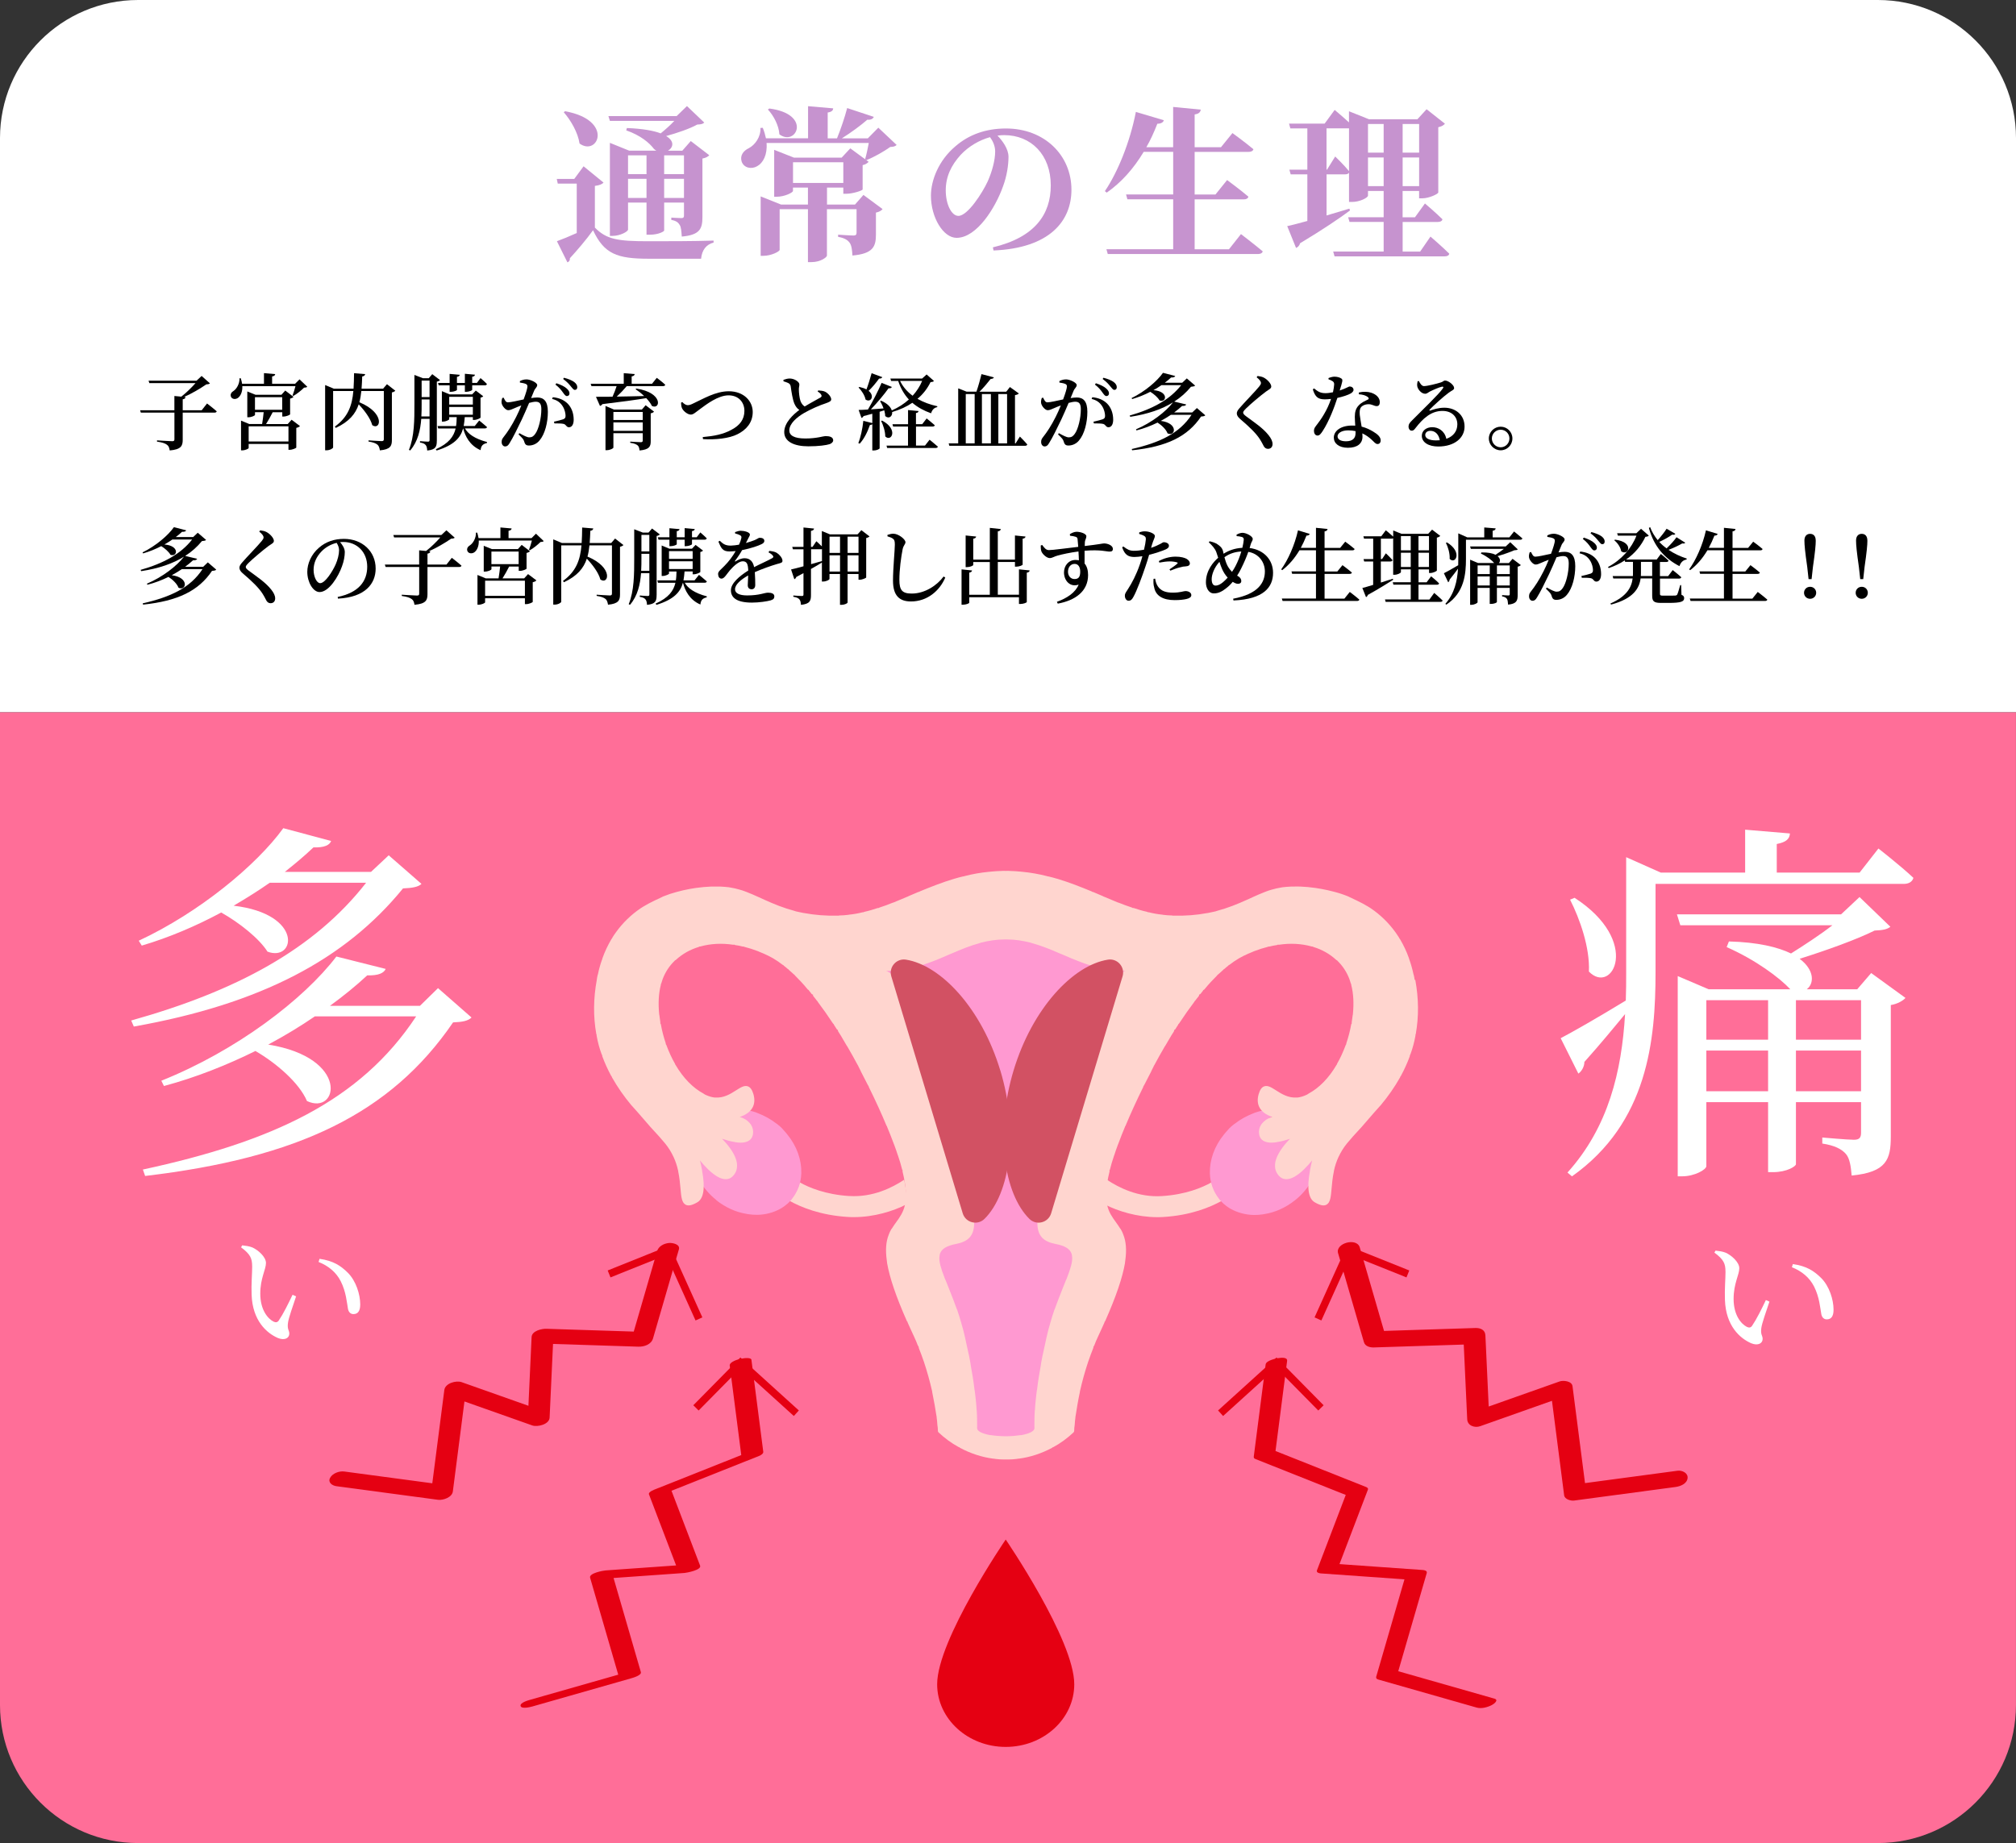 <?xml version="1.0" encoding="UTF-8"?>
<svg id="_レイヤー_2" data-name="レイヤー 2" xmlns="http://www.w3.org/2000/svg" viewBox="0 0 527.86 482.7">
  <rect x="0" y="0" width="527.86" height="482.7" fill="#333333" stroke="none"/>
  <defs>
    <style>
      .cls-1 {
        fill: #ff6e98;
      }

      .cls-2 {
        fill: #fff;
      }

      .cls-3 {
        fill: #d25163;
      }

      .cls-4 {
        fill: #c693cf;
      }

      .cls-5 {
        fill: #e50012;
      }

      .cls-6 {
        fill: #ffd5cf;
      }

      .cls-7 {
        fill: #ff99d1;
      }

      .cls-8 {
        fill: #f69191;
      }

      .cls-9 {
        fill: none;
        stroke: #e50012;
        stroke-miterlimit: 10;
        stroke-width: 1.96px;
      }
    </style>
  </defs>
  <g id="design">
    <path class="cls-2" d="m527.86,186.55V36.16c0-19.97-16.19-36.16-36.16-36.16H36.16C16.19,0,0,16.19,0,36.16v150.39h527.86Z"/>
    <path class="cls-1" d="m0,186.55v259.98c0,19.97,16.19,36.16,36.16,36.16h455.53c19.97,0,36.16-16.19,36.16-36.16V186.55H0Z"/>
    <g>
      <path d="m54.21,105.67s1.57,1.2,2.53,2.05c-.04.24-.28.35-.61.35h-8.29v7.13c0,1.57-.41,2.51-3.4,2.77-.11-.68-.26-1.18-.74-1.5-.46-.35-1.16-.61-2.59-.81v-.33s3.34.22,3.97.22c.46,0,.59-.13.59-.5v-6.98h-8.79l-.2-.63h8.98v-3.73l1.81.17c1.33-1.03,2.77-2.46,3.73-3.55h-12.1l-.2-.63h12.56l1.33-1.24,2.18,1.94c-.17.17-.44.24-.94.26-1.53,1.05-3.73,2.38-5.82,3.29l.37.04c-.04.33-.26.5-.74.59v2.86h4.97l1.4-1.77Z"/>
      <path d="m80.46,101.29c-.17.17-.41.22-.85.24-.68.68-1.85,1.64-2.79,2.16l-.22-.13c.26-.65.57-1.64.76-2.42h-13.91c.07,1.48-.46,2.53-1.09,3.03-.61.48-1.57.44-1.88-.26-.26-.63.11-1.2.68-1.53.79-.52,1.61-1.9,1.55-3.31h.33c.17.5.28.98.35,1.44h5.73v-2.79l2.94.26c-.04.31-.24.52-.81.61v1.92h6.02l1.16-1.16,2.03,1.94Zm-4.12,8.63l2.2,1.66c-.15.2-.5.39-.96.48v5.15c-.02.15-1.02.59-1.7.59h-.35v-1.53h-10.42v1.05c0,.2-.89.63-1.72.63h-.28v-7.79l2.16.89h3.36c.15-.94.33-2.2.41-3.1h-2.27v.7c0,.2-.89.63-1.74.63h-.28v-6.76l2.16.87h6.78l1-1.11,2.16,1.66c-.13.17-.46.35-.89.46v4.1c-.02.17-1.02.59-1.72.59h-.33v-1.13h-2.51c-.48.94-1.16,2.2-1.74,3.1h5.67l1.02-1.13Zm-.81,5.71v-3.97h-10.42v3.97h10.42Zm-8.77-8.31h7.13v-3.29h-7.13v3.29Z"/>
      <path d="m103.5,102.34c-.13.15-.46.35-.89.44v12.47c0,1.53-.37,2.44-3.14,2.7-.11-.65-.26-1.18-.65-1.5-.44-.35-1.05-.61-2.33-.81v-.31s2.83.2,3.47.2c.41,0,.54-.17.54-.5v-12.62h-5.89c-.11,1.05-.26,2.03-.52,2.94,6.89,2.86,5.54,7.5,3.38,6-.48-1.81-2.09-3.92-3.55-5.45-.83,2.49-2.51,4.54-6,6.17l-.24-.35c3.47-2.51,4.51-5.52,4.84-9.31h-5.3v14.76c0,.26-.83.76-1.74.76h-.35v-17.09l2.29.96h5.15c.09-1.26.11-2.62.13-4.06l2.92.24c-.07.31-.28.57-.78.61-.04,1.13-.09,2.2-.17,3.21h5.63l1.02-1.18,2.2,1.72Z"/>
      <path d="m114.37,115.46c0,1.48-.24,2.31-2.51,2.53-.04-.61-.13-1.13-.39-1.42-.26-.33-.65-.54-1.5-.68v-.35s1.7.13,2.07.13c.35,0,.44-.13.44-.44v-5.54h-2.18c-.22,2.9-.87,5.93-2.9,8.29l-.33-.17c1.44-3.49,1.44-7.94,1.44-11.99v-7.63l2.25.87h1.5l.92-1.07,2.03,1.55c-.13.17-.44.33-.83.41v15.5Zm-1.9-6.39v-4.45h-2.07v1.2c0,1.03,0,2.12-.07,3.25h2.14Zm-2.07-9.4v4.32h2.07v-4.32h-2.07Zm11.36,12.54c.74,1.37,2.51,2.7,5.76,3.55l-.02.26c-1,.24-1.55.65-1.66,1.88-2.88-1.22-4.06-3.75-4.56-5.69h-.02c-.65,2.4-2.33,4.36-6.93,5.78l-.22-.33c3.44-1.55,4.71-3.36,5.19-5.45h-4.56l-.17-.63h4.84c.13-.74.15-1.53.17-2.33h-1.96v.54c0,.17-.83.63-1.64.63h-.28v-7.98l2.03.85h5.89l.96-1,1.94,1.48c-.09.15-.35.31-.7.37v5.23c-.02.15-1,.61-1.68.61h-.33v-.74h-2.12c-.07.81-.13,1.59-.28,2.33h2.9l1.16-1.44s1.26,1,2.05,1.72c-.04.24-.28.35-.59.35h-5.17Zm-4.03-11.91v-2.38l2.66.24c-.07.26-.22.46-.74.54v1.59h2.07v-2.4l2.64.24c-.04.28-.22.48-.72.54v1.61h1.24l.94-1.26s1.05.89,1.68,1.55c-.07.24-.26.35-.57.35h-3.29v1.18c0,.15-.85.52-1.61.52h-.31v-1.7h-2.07v1.2c0,.15-.85.5-1.59.5h-.33v-1.7h-2.86l-.17-.63h3.03Zm-.11,3.62v2.03h6.19v-2.03h-6.19Zm0,4.69h6.19v-2.03h-6.19v2.03Z"/>
      <path d="m139.09,104.25c.54-.09,1.16-.15,1.61-.15,1.68,0,2.75.98,2.75,3.75s-.74,5.82-2.2,7.52c-.65.79-1.64,1.31-2.75,1.31-.81,0-1.05-.33-1.31-1.22-.13-.37-.28-.61-1.42-1.7l.22-.31c1.13.63,2.03,1.09,2.57,1.09.7,0,1.11-.24,1.59-.92.89-1.2,1.59-4.12,1.59-6.43,0-1.35-.37-1.98-1.46-1.98-.46,0-1.07.13-1.74.31-.61,1.44-1.31,3.07-1.92,4.36-1.09,2.29-2.33,4.8-3.18,6.15-.41.7-.72.89-1.2.89-.44,0-.89-.44-.89-1.13,0-.52.09-.79.44-1.24,1.13-1.42,2.22-3.1,3.36-5.36.48-.94.94-1.98,1.35-3.01-.65.24-1.26.48-1.68.68-.83.33-1.2.57-1.77.57-.61,0-1.53-1-1.7-1.81-.09-.48.02-.96.17-1.4l.35-.07c.33.65.54,1.22,1.13,1.22.72,0,2.44-.41,4.1-.76.61-1.61,1-2.97,1-3.38,0-.28-.07-.48-.33-.63-.35-.2-1.07-.33-1.64-.41v-.39c.41-.2.96-.44,1.74-.44.96,0,2.79.83,2.79,1.48,0,.57-.55.85-.81,1.5l-.79,1.92Zm5.65-.22c1.57.15,2.9.68,3.9,1.68,1.02,1.03,1.57,2.53,1.57,4.21,0,1.11-.39,1.96-1.22,1.98-.7,0-.7-.65-1.37-.87-.48-.13-1.72-.17-2.46-.13l-.11-.46c.87-.2,1.9-.44,2.42-.63.48-.2.63-.41.61-1-.02-.59-.2-1.59-.81-2.51-.59-.89-1.42-1.53-2.7-1.81l.17-.46Zm.94-3.66c1.16.39,2.12.83,2.73,1.4.5.46.7.83.7,1.26s-.28.7-.68.7c-.37,0-.63-.39-1.02-.92-.41-.59-.98-1.33-1.98-2.09l.26-.35Zm1.98-1.44c1.2.31,2.12.7,2.7,1.13.57.46.79.87.79,1.35,0,.44-.24.7-.63.7s-.63-.44-1.09-.96c-.41-.52-.92-1.11-1.98-1.9l.22-.33Z"/>
      <path d="m171.97,98.96s1.4,1.02,2.22,1.81c-.07.24-.28.35-.57.35h-9.51c-.79.94-1.74,1.94-2.62,2.75,2.12-.02,4.58-.09,7.17-.15-.74-.7-1.55-1.33-2.25-1.79l.2-.17c7.11,1.07,6.35,5.65,4.08,4.56-.31-.68-.85-1.37-1.48-2.05-2.75.46-6.41.96-11.49,1.57-.15.26-.39.41-.63.46l-1.05-2.38c1,0,2.51,0,4.34-.02.39-.85.81-1.92,1.07-2.77h-6.59l-.2-.63h8.66v-2.77l2.86.24c-.04.3-.22.52-.79.61v1.92h5.34l1.22-1.53Zm-2.92,7.17l2.2,1.68c-.13.17-.46.37-.87.44v7.33c0,1.35-.35,2.16-2.92,2.4-.07-.59-.17-1.05-.5-1.33-.35-.28-.87-.54-1.94-.68v-.31s2.27.15,2.77.15c.39,0,.5-.15.5-.46v-1.9h-7.68v3.77c0,.22-.87.68-1.74.68h-.33v-11.58l2.2.94h7.33l.98-1.13Zm-8.44,1.77v2.09h7.68v-2.09h-7.68Zm7.68,4.93v-2.2h-7.68v2.2h7.68Z"/>
      <path d="m178.64,105.28c.37.44.92.83,1.44.83.37,0,.7-.07,1.59-.52,2.38-1.09,5.69-3.12,9.14-3.12,3.99,0,6.28,2.62,6.28,5.43s-1.72,4.69-3.99,5.82c-2.18,1.11-5.73,1.48-9.03,1.29l-.07-.54c2.99-.28,5.34-.7,7.57-1.94,2.12-1.11,3.34-2.68,3.34-4.93s-1.53-4.06-4.14-4.06c-2.79,0-5.89,2.44-7.28,3.45-1.37.98-1.9,1.59-2.62,1.59-.81,0-1.94-.89-2.29-1.66-.22-.46-.22-1-.26-1.46l.33-.17Z"/>
      <path d="m214.24,102.25c.7.04,1.35.11,1.83.35.83.44,1.57,1.37,1.57,1.98,0,.48-.46.7-1.44,1.05-1.53.48-4.01,1.57-5.69,2.55-1.85,1.09-3.84,2.75-3.84,4.54,0,1.31,1.24,2.12,4.21,2.12s4.73-.63,5.25-.63c1.09,0,2.03.24,2.03,1.13,0,.39-.39.79-.92.98-.87.28-2.86.57-5.58.57-3.79,0-6.32-1.26-6.32-3.73s2.38-4.62,3.95-5.8c-.61-.39-1-.98-1.29-1.64-.46-1.07-.76-3.05-.96-4.49-.07-.44-.22-.68-.65-.92-.35-.17-.85-.33-1.24-.44l-.02-.39c.59-.2,1.09-.35,1.64-.35,1.26,0,2.53.89,2.53,1.53.02.42-.15.79-.13,1.33,0,.85.15,2.2.41,2.99.24.65.59,1.13,1.11,1.48,1.57-.96,3.51-1.98,4.14-2.36.28-.17.35-.35.24-.63-.17-.39-.59-.7-.98-.94l.15-.28Z"/>
      <path d="m230.32,107.83v9.57c0,.15-.63.57-1.57.57h-.35v-6.89c-.13.13-.33.22-.63.24-.65,1.9-1.57,3.68-2.68,4.88l-.35-.17c.61-1.5,1.09-3.73,1.31-5.82l2.35.59v-2.44c-.7.2-1.46.39-2.29.61-.13.28-.35.44-.55.48l-.74-2.09c.54,0,1.42-.04,2.44-.11,1.29-2.16,2.7-4.95,3.58-6.98l2.68,1.07c-.09.24-.39.41-.87.35-1.09,1.55-2.92,3.73-4.62,5.52,1-.07,2.14-.15,3.31-.24-.24-.7-.57-1.37-.89-1.9l.24-.13c1.74.74,2.55,1.72,2.81,2.55,1.72-.76,3.21-1.72,4.47-2.86-1.2-1.31-2.14-2.9-2.79-4.86h-1.85l-.2-.63h8.31l1.18-1.07,1.92,1.7c-.17.2-.37.26-.89.3-.81,1.66-1.94,3.14-3.42,4.38,1.55.89,3.31,1.53,5.19,1.94l-.02.24c-.81.13-1.35.72-1.61,1.61-1.9-.68-3.53-1.57-4.91-2.75-1.46,1-3.23,1.81-5.28,2.42.11,1.16-.89,1.9-1.83,1.05,0-.48-.11-.98-.24-1.5l-1.2.37Zm.7-9.07c-.09.24-.37.41-.85.39-.81,1.13-1.79,2.31-2.73,3.21,1.7,1.37.52,3.21-.81,2.27-.2-1.09-1.07-2.38-1.83-3.14l.22-.15c.76.17,1.4.39,1.85.65.46-1.2.96-2.83,1.35-4.25l2.79,1.03Zm-.04,11.4c4.34,2.29,2.4,5.69.81,4.14,0-1.35-.54-2.94-1.07-4.06l.26-.09Zm12.41,4.99s1.33,1.07,2.18,1.83c-.07.24-.28.35-.61.35h-12.67l-.17-.63h5.63v-4.99h-3.9l-.17-.61h4.08v-3.71l2.75.26c-.04.26-.2.46-.68.52v2.92h1.64l1.16-1.5s1.33,1.05,2.14,1.79c-.07.22-.31.33-.57.33h-4.36v4.99h2.35l1.22-1.55Zm-7.72-15.39c.76,1.57,1.9,2.86,3.29,3.88,1.07-1.18,1.92-2.49,2.49-3.88h-5.78Z"/>
      <path d="m267.04,114.33s1.24,1.24,1.94,2.07c-.07.24-.28.35-.59.35h-19.82l-.17-.63h2.49v-14.41l2.22.87h2.55c.48-1.37,1.02-3.29,1.33-4.6l3.25.85c-.11.24-.35.41-.85.41-.74.94-1.83,2.29-2.92,3.34h7l.96-1.22,2.33,1.68c-.17.22-.46.35-1,.44v12.65h.15l1.13-1.79Zm-14.17,1.79h2.33v-12.91h-2.33v12.91Zm4.23-12.91v12.91h2.35v-12.91h-2.35Zm4.3,0v12.91h2.29v-12.91h-2.29Z"/>
      <path d="m280.35,104.25c.54-.09,1.16-.15,1.61-.15,1.68,0,2.75.98,2.75,3.75s-.74,5.82-2.2,7.52c-.65.79-1.64,1.31-2.75,1.31-.81,0-1.05-.33-1.31-1.22-.13-.37-.28-.61-1.42-1.7l.22-.31c1.13.63,2.03,1.09,2.57,1.09.7,0,1.11-.24,1.59-.92.89-1.2,1.59-4.12,1.59-6.43,0-1.35-.37-1.98-1.46-1.98-.46,0-1.07.13-1.74.31-.61,1.44-1.31,3.07-1.92,4.36-1.09,2.29-2.33,4.8-3.18,6.15-.41.7-.72.89-1.2.89-.44,0-.89-.44-.89-1.13,0-.52.09-.79.44-1.24,1.13-1.42,2.22-3.1,3.36-5.36.48-.94.94-1.98,1.35-3.01-.65.24-1.26.48-1.68.68-.83.33-1.2.57-1.77.57-.61,0-1.53-1-1.7-1.81-.09-.48.02-.96.17-1.4l.35-.07c.33.65.54,1.22,1.13,1.22.72,0,2.44-.41,4.1-.76.61-1.61,1-2.97,1-3.38,0-.28-.07-.48-.33-.63-.35-.2-1.07-.33-1.64-.41v-.39c.41-.2.96-.44,1.74-.44.96,0,2.79.83,2.79,1.48,0,.57-.55.85-.81,1.5l-.79,1.92Zm5.65-.22c1.57.15,2.9.68,3.9,1.68,1.02,1.03,1.57,2.53,1.57,4.21,0,1.11-.39,1.96-1.22,1.98-.7,0-.7-.65-1.37-.87-.48-.13-1.72-.17-2.46-.13l-.11-.46c.87-.2,1.9-.44,2.42-.63.48-.2.63-.41.61-1-.02-.59-.2-1.59-.81-2.51-.59-.89-1.42-1.53-2.7-1.81l.17-.46Zm.94-3.66c1.16.39,2.12.83,2.73,1.4.5.46.7.83.7,1.26s-.28.7-.68.7c-.37,0-.63-.39-1.02-.92-.41-.59-.98-1.33-1.98-2.09l.26-.35Zm1.98-1.44c1.2.31,2.12.7,2.7,1.13.57.46.79.87.79,1.35,0,.44-.24.7-.63.7s-.63-.44-1.09-.96c-.41-.52-.92-1.11-1.98-1.9l.22-.33Z"/>
      <path d="m315.58,108.77c-.17.22-.52.28-1.09.31-3.55,5.28-8.98,7.89-18.05,8.85l-.11-.33c7.39-1.68,12.49-4.12,15.66-8.96h-5.41c-.83.55-1.7,1.09-2.64,1.59,4.73.61,3.79,4.23,1.77,3.27-.39-1.05-1.55-2.14-2.62-2.83-1.7.83-3.55,1.55-5.52,2.05l-.13-.28c4.14-1.75,7.83-4.64,9.7-7.07-2.9,1.81-6.56,3.07-11.19,3.79l-.17-.33c6.04-1.72,10.55-4.19,13.5-7.96h-5.17c-.65.46-1.35.89-2.09,1.31,4.06.31,3.42,3.36,1.59,2.7-.44-.79-1.46-1.68-2.42-2.27-1.46.76-3.07,1.42-4.75,1.9l-.15-.26c3.47-1.68,6.72-4.47,8.22-6.61l3.21.83c-.11.26-.39.41-1.09.39-.48.46-1.02.92-1.64,1.37h4.56l1.2-1.13,2.18,1.88c-.17.2-.52.26-1.09.31-1.22,1.48-2.66,2.79-4.38,3.88l3.14.76c-.11.26-.41.41-1.09.39-.61.57-1.31,1.13-2.07,1.7h4.73l1.22-1.16,2.2,1.9Z"/>
      <path d="m329.03,98.82l.24-.35c.59.07,1.13.17,1.61.41,1.05.54,1.98,1.66,1.98,2.33,0,.57-.54.74-1.42,1.37-1.53,1.13-4.23,3.44-5.15,4.36-.61.61-.79.87-.79,1.13,0,.31.31.59.76.94,2.16,1.61,4.36,3.03,5.89,4.95.7.87,1.05,1.63,1.05,2.33,0,.65-.35,1.26-1.22,1.26-.48,0-.87-.31-1.07-.68-.26-.46-.48-.98-1.07-1.9-.94-1.44-2.57-3.07-5.17-5.28-.54-.46-.83-.96-.83-1.42,0-.42.22-.81.63-1.29,1.13-1.35,4.3-4.58,5.21-5.73.35-.44.48-.65.48-.94,0-.44-.41-.94-1.16-1.53Z"/>
      <path d="m347.84,99.02c.39-.17,1.05-.37,1.57-.37.72,0,1.42.2,1.83.5.44.28.24.85-.46,3.12,1.79-.59,2.29-1.05,2.64-1.05.48,0,.98.33.98.87,0,.44-.39.72-.7.94-.72.41-2.07.87-3.53,1.18-.72,2.25-2.14,6.08-3.86,8.7-.46.7-.81,1.16-1.33,1.16-.61,0-.94-.59-.94-1.2,0-.46.13-.81.48-1.26,1.4-1.77,3.01-4.17,3.99-7.13-.57.07-1.11.11-1.61.11-1.74,0-2.53-.57-3.16-2.62l.33-.24c.94.74,1.55,1.24,2.99,1.24.63,0,1.35-.11,1.96-.24.17-.76.28-1.5.31-2.03.02-.46-.13-.7-.5-.92-.35-.22-.72-.35-.98-.44v-.33Zm7.96,3.77c1.16-.28,2.38-.22,3.23.06,1.42.46,2.25,1.4,2.25,2.46,0,.63-.24,1.05-.81,1.05-.72,0-1.2-.54-2.29-.5-.7.04-1.42.3-1.81.79-.39.48-.39,1.2-.33,2.03.07.63.28,1.83.48,3.05,1.24.31,2.25.83,3.01,1.29,1.24.72,1.98,1.48,1.98,2.29,0,.68-.37.98-.81.98-.55,0-.85-.5-1.53-1.11-.68-.63-1.46-1.22-2.46-1.68.02.3.04.59.04.85,0,1.88-1.44,2.92-3.82,2.92s-3.69-1.18-3.69-2.66c0-1.7,1.74-3.16,4.8-3.16.28,0,.54,0,.81.02-.04-.79-.11-1.59-.11-2.29,0-1.31.28-2.22.96-2.94.76-.87,1.81-1.26,2.53-1.63.26-.17.17-.41-.11-.65-.54-.41-1.37-.65-2.33-.7v-.46Zm-.87,10.12c-.59-.13-1.22-.2-1.92-.2-1.88,0-2.79.83-2.79,1.55s.65,1.31,2.2,1.31c1.81,0,2.51-.85,2.51-2.12v-.54Z"/>
      <path d="m371.52,99.81c.33.65.76,1.31,1.33,1.31.83,0,3.31-.61,4.4-.96.7-.22.72-.5,1.11-.5.87,0,2.38,1.18,2.38,1.96,0,.52-.65.65-1.4,1.22-1.31.94-4.08,3.45-4.97,4.4-.2.2-.09.37.11.28.85-.28,2.11-.74,3.71-.74,2.88,0,5.32,1.85,5.28,5.01-.02,2.83-2.55,5.15-6.89,5.15-2.51,0-4.3-1.07-4.3-2.81,0-1.33,1.18-2.25,2.73-2.25s3.25.92,3.69,3.05c1.98-.7,2.86-2.14,2.88-3.73.04-1.92-1.31-3.58-3.9-3.58-3.03,0-5.17,2.07-7.02,4.45-.44.59-.65.74-1.09.72-.39,0-.81-.48-.76-1.18.02-.52.31-.92.94-1.53,2.68-2.73,7-6.82,8.02-8.33.31-.39.11-.52-.2-.48-.76.15-2.33.85-3.21,1.29-.41.22-.76.57-1.18.57-1.09,0-1.98-1.26-2.09-1.96-.07-.44-.02-.85.09-1.33l.35-.04Zm5.47,15.48c-.28-1.57-1.24-2.46-2.46-2.46-.81,0-1.35.44-1.35,1.11,0,.81.96,1.4,2.81,1.4.35,0,.68-.02,1-.04Z"/>
      <path d="m389.83,114.83c0-1.7,1.4-3.08,3.1-3.08s3.07,1.37,3.07,3.08-1.37,3.1-3.07,3.1-3.1-1.4-3.1-3.1Zm.79,0c0,1.26,1.02,2.31,2.31,2.31s2.29-1.05,2.29-2.31-1.02-2.29-2.29-2.29-2.31,1.03-2.31,2.29Z"/>
      <path d="m56.61,149.19c-.17.22-.52.28-1.09.31-3.55,5.28-8.98,7.89-18.05,8.85l-.11-.33c7.39-1.68,12.49-4.12,15.66-8.96h-5.41c-.83.55-1.7,1.09-2.64,1.59,4.73.61,3.79,4.23,1.77,3.27-.39-1.05-1.55-2.14-2.62-2.83-1.7.83-3.55,1.55-5.52,2.05l-.13-.28c4.14-1.75,7.83-4.64,9.7-7.07-2.9,1.81-6.56,3.08-11.19,3.79l-.17-.33c6.04-1.72,10.55-4.19,13.5-7.96h-5.17c-.65.46-1.35.89-2.09,1.31,4.06.31,3.42,3.36,1.59,2.7-.44-.79-1.46-1.68-2.42-2.27-1.46.76-3.07,1.42-4.75,1.9l-.15-.26c3.47-1.68,6.72-4.47,8.22-6.61l3.21.83c-.11.26-.39.41-1.09.39-.48.46-1.02.92-1.64,1.37h4.56l1.2-1.13,2.18,1.88c-.17.2-.52.26-1.09.31-1.22,1.48-2.66,2.79-4.38,3.88l3.14.76c-.11.26-.41.41-1.09.39-.61.57-1.31,1.13-2.07,1.7h4.73l1.22-1.16,2.2,1.9Z"/>
      <path d="m67.88,139.25l.24-.35c.59.07,1.13.17,1.61.41,1.05.54,1.98,1.66,1.98,2.33,0,.57-.54.74-1.42,1.37-1.53,1.13-4.23,3.44-5.15,4.36-.61.61-.79.87-.79,1.13,0,.31.31.59.76.94,2.16,1.61,4.36,3.03,5.89,4.95.7.87,1.05,1.63,1.05,2.33,0,.65-.35,1.26-1.22,1.26-.48,0-.87-.31-1.07-.68-.26-.46-.48-.98-1.07-1.9-.94-1.44-2.57-3.07-5.17-5.28-.54-.46-.83-.96-.83-1.42,0-.42.22-.81.63-1.29,1.13-1.35,4.3-4.58,5.21-5.73.35-.44.48-.65.48-.94,0-.44-.41-.94-1.16-1.53Z"/>
      <path d="m88.43,156.34c5.43-1.13,7.72-4.06,7.72-7.92s-2.7-6.48-6.28-6.48c-.26,0-.54.02-.83.04.61.7,1.24,1.64,1.24,2.59,0,1.07-.24,2.42-.72,3.71-.94,2.7-3.42,6.78-5.89,6.78-1.64,0-3.21-2.51-3.21-5.3,0-2.09,1-4.56,3.07-6.32,1.77-1.55,3.99-2.31,6.52-2.31,4.78,0,8.31,3.25,8.31,7.78,0,3.9-2.64,7.5-9.86,7.87l-.09-.46Zm-.28-14.17c-1.46.35-2.9,1.13-3.97,2.25-1.31,1.37-2.07,2.99-2.07,4.82s.83,3.49,1.72,3.49c1.33,0,3.29-3.18,4.06-4.93.52-1.18.89-2.62.89-3.68,0-.74-.28-1.37-.63-1.94Z"/>
      <path d="m118.3,146.09s1.57,1.2,2.53,2.05c-.04.24-.28.35-.61.35h-8.29v7.13c0,1.57-.41,2.51-3.4,2.77-.11-.68-.26-1.18-.74-1.5-.46-.35-1.16-.61-2.59-.81v-.33s3.34.22,3.97.22c.46,0,.59-.13.59-.5v-6.98h-8.79l-.2-.63h8.98v-3.73l1.81.17c1.33-1.02,2.77-2.46,3.73-3.55h-12.1l-.2-.63h12.56l1.33-1.24,2.18,1.94c-.17.17-.44.24-.94.26-1.53,1.05-3.73,2.38-5.82,3.29l.37.04c-.04.33-.26.5-.74.59v2.86h4.97l1.4-1.77Z"/>
      <path d="m142.37,141.71c-.17.17-.41.22-.85.24-.68.68-1.85,1.64-2.79,2.16l-.22-.13c.26-.65.57-1.64.76-2.42h-13.91c.07,1.48-.46,2.53-1.09,3.03-.61.48-1.57.44-1.88-.26-.26-.63.11-1.2.68-1.53.79-.52,1.61-1.9,1.55-3.31h.33c.17.5.28.98.35,1.44h5.73v-2.79l2.94.26c-.04.31-.24.52-.81.61v1.92h6.02l1.16-1.16,2.03,1.94Zm-4.12,8.63l2.2,1.66c-.15.2-.5.39-.96.48v5.15c-.02.15-1.02.59-1.7.59h-.35v-1.53h-10.42v1.05c0,.2-.89.63-1.72.63h-.28v-7.79l2.16.89h3.36c.15-.94.33-2.2.41-3.1h-2.27v.7c0,.2-.89.63-1.74.63h-.28v-6.76l2.16.87h6.78l1-1.11,2.16,1.66c-.13.17-.46.35-.89.46v4.1c-.02.17-1.02.59-1.72.59h-.33v-1.13h-2.51c-.48.94-1.16,2.2-1.74,3.1h5.67l1.02-1.13Zm-.81,5.71v-3.97h-10.42v3.97h10.42Zm-8.77-8.31h7.13v-3.29h-7.13v3.29Z"/>
      <path d="m163.23,142.76c-.13.15-.46.35-.89.44v12.47c0,1.53-.37,2.44-3.14,2.7-.11-.65-.26-1.18-.65-1.5-.44-.35-1.05-.61-2.33-.81v-.31s2.83.2,3.47.2c.41,0,.54-.17.54-.5v-12.62h-5.89c-.11,1.05-.26,2.03-.52,2.94,6.89,2.86,5.54,7.5,3.38,6-.48-1.81-2.09-3.92-3.55-5.45-.83,2.49-2.51,4.54-6,6.17l-.24-.35c3.47-2.51,4.51-5.52,4.84-9.31h-5.3v14.76c0,.26-.83.76-1.74.76h-.35v-17.09l2.29.96h5.15c.09-1.26.11-2.62.13-4.06l2.92.24c-.07.31-.28.57-.78.61-.04,1.13-.09,2.2-.17,3.21h5.63l1.02-1.18,2.2,1.72Z"/>
      <path d="m171.92,155.88c0,1.48-.24,2.31-2.51,2.53-.04-.61-.13-1.13-.39-1.42-.26-.33-.65-.54-1.5-.68v-.35s1.7.13,2.07.13c.35,0,.44-.13.44-.44v-5.54h-2.18c-.22,2.9-.87,5.93-2.9,8.29l-.33-.17c1.44-3.49,1.44-7.94,1.44-11.99v-7.63l2.25.87h1.5l.92-1.07,2.03,1.55c-.13.17-.44.33-.83.41v15.5Zm-1.9-6.39v-4.45h-2.07v1.2c0,1.03,0,2.12-.07,3.25h2.14Zm-2.07-9.4v4.32h2.07v-4.32h-2.07Zm11.36,12.54c.74,1.37,2.51,2.7,5.76,3.55l-.02.26c-1,.24-1.55.65-1.66,1.88-2.88-1.22-4.06-3.75-4.56-5.69h-.02c-.65,2.4-2.33,4.36-6.93,5.78l-.22-.33c3.44-1.55,4.71-3.36,5.19-5.45h-4.56l-.17-.63h4.84c.13-.74.15-1.53.17-2.33h-1.96v.54c0,.17-.83.63-1.64.63h-.28v-7.98l2.03.85h5.89l.96-1,1.94,1.48c-.09.15-.35.31-.7.37v5.23c-.02.15-1,.61-1.68.61h-.33v-.74h-2.12c-.07.81-.13,1.59-.28,2.33h2.9l1.16-1.44s1.26,1,2.05,1.72c-.04.24-.28.35-.59.35h-5.17Zm-4.03-11.91v-2.38l2.66.24c-.07.26-.22.46-.74.54v1.59h2.07v-2.4l2.64.24c-.04.28-.22.48-.72.54v1.61h1.24l.94-1.26s1.05.89,1.68,1.55c-.07.24-.26.35-.57.35h-3.29v1.18c0,.15-.85.52-1.61.52h-.31v-1.7h-2.07v1.2c0,.15-.85.5-1.59.5h-.33v-1.7h-2.86l-.17-.63h3.03Zm-.11,3.62v2.03h6.19v-2.03h-6.19Zm0,4.69h6.19v-2.03h-6.19v2.03Z"/>
      <path d="m201.46,144.28c.96.11,1.48.24,1.94.52.68.42,1.48,1.33,1.48,2.07,0,.54-.46.57-1.44.85-1.57.46-3.92,1.29-5.8,2.12.09,1.24.11,2.62.11,3.38,0,.65-.33,1.11-.94,1.11-.55,0-1.02-.31-1.02-1.05,0-.57.09-1.53.11-2.57-1.94,1.09-3.44,2.38-3.44,3.62,0,1,1.07,1.61,3.18,1.61,3.25,0,4.51-.72,5.45-.72s1.66.26,1.66.96c0,.5-.2.83-.96,1.05-.87.26-3.05.59-4.91.59-4.17,0-5.5-1.42-5.5-3.23s2.18-3.69,4.54-5.17c-.07-1.74-.37-2.42-1.46-2.42s-2.53,1.42-3.36,2.38c-.79.92-1.44,2.14-2.14,2.16-.61.02-.92-.5-.94-1.22,0-.7.76-1.16,1.66-2.11,1.18-1.18,2.2-2.57,2.94-3.88-.55.04-1.09.09-1.64.09-1.77,0-2.16-.85-2.88-2.57l.37-.22c.81.76,1.4,1.29,2.94,1.26.63-.02,1.35-.11,2.09-.24.31-.68.5-1.24.59-1.66.09-.37.07-.61-.33-.83-.31-.17-.76-.31-1.29-.46v-.35c.48-.17,1.07-.35,1.46-.35.81,0,2.42.33,2.42,1,0,.31-.17.46-.39.92-.17.35-.41.81-.65,1.29.92-.26,1.74-.54,2.29-.76.81-.35,1-.61,1.31-.61.65,0,1.22.22,1.22.83,0,.31-.2.59-.7.83-.78.41-2.83,1.13-5.12,1.57-.41.76-1,1.68-1.85,2.81-.09.13-.02.24.15.13.72-.44,1.5-.81,2.38-.81,1.35,0,2.2.87,2.46,2.33,1.64-.85,3.6-1.7,4.71-2.33.37-.2.44-.44.13-.76-.22-.28-.65-.57-1.07-.79l.22-.37Z"/>
      <path d="m227.69,140.47c-.15.17-.48.35-.89.44v10.33c-.04.15-1.02.59-1.7.59h-.31v-1.5h-2.86v7.48c-.02.15-.63.59-1.64.59h-.35v-8.07h-2.75v1.29c0,.22-.81.68-1.68.68h-.31v-4.97c-.76.48-1.72,1.05-2.86,1.68v6.85c0,1.48-.28,2.31-2.62,2.55-.04-.61-.13-1.11-.41-1.44-.28-.33-.72-.54-1.59-.68v-.33s1.81.13,2.22.13c.35,0,.44-.11.44-.39v-5.6c-.59.33-1.22.65-1.88,1-.09.28-.28.52-.52.59l-.85-2.55c.65-.13,1.83-.44,3.25-.83v-4.45h-2.77l-.17-.63h2.94v-5.08l2.77.28c-.04.31-.26.52-.81.61v4.19h.41l1-1.48s.79.7,1.44,1.35v-4.03l2.09.87h7.26l1-1.09,2.12,1.63Zm-15.33,7.28c.92-.24,1.9-.52,2.86-.81v-3.12s-.11.02-.17.02h-2.68v3.9Zm4.84-7.2v4.25h2.75v-4.25h-2.75Zm2.75,9.14v-4.25h-2.75v4.25h2.75Zm1.98-9.14v4.25h2.86v-4.25h-2.86Zm2.86,9.14v-4.25h-2.86v4.25h2.86Z"/>
      <path d="m232.37,140.47v-.39c.57-.17,1.09-.33,1.59-.3,1.29.02,3.12,1.44,3.12,2.22,0,.54-.52.79-.74,1.85-.41,2.09-.85,5.32-.85,8.02s.74,3.58,3.25,3.58c3.4,0,6.61-2.12,8.33-4.47l.44.28c-1.5,3.51-4.75,6.26-8.98,6.26-3.01,0-4.71-1.5-4.71-5.45,0-3.23.48-7.94.48-9.42,0-.94-.11-1.29-.5-1.57-.35-.26-.76-.41-1.42-.61Z"/>
      <path d="m269.59,149.41c-.02.28-.22.48-.74.57v7.68c0,.17-.89.52-1.68.52h-.37v-1.77h-13.02v1.44c0,.2-.87.52-1.64.52h-.37v-9.25l2.75.28c-.04.28-.22.48-.74.57v5.8h5.39v-8.57h-4.34v.76c0,.2-.87.57-1.64.57h-.35v-8.29l2.75.28c-.04.28-.22.48-.76.57v5.47h4.34v-8.31l2.88.31c-.07.3-.22.52-.79.61v7.39h4.49v-6.32l2.77.28c-.04.28-.22.48-.76.57v6.78c0,.17-.89.54-1.64.54h-.37v-1.22h-4.49v8.57h5.54v-6.65l2.79.28Z"/>
      <path d="m280.11,139.9c.46-.28,1.11-.63,1.77-.63,1.09,0,2.57.52,2.57,1.16,0,.57-.35.96-.39,1.5-.02.24-.04.61-.04,1.07,3.84-.44,4.67-.68,5.06-.68.98,0,2.31.54,2.31,1.42,0,.59-.33.72-.89.72-.85,0-2.35-.57-6.52-.22,0,1.05-.02,2.27,0,3.34.63.72.92,1.81.92,3.01,0,4.3-3.4,6.67-7.94,7.5l-.22-.48c2.66-.96,4.86-2.42,5.69-4.51-2.18.79-3.84-.98-3.84-3.18,0-1.79,1.22-3.27,3.01-3.27.33,0,.63.04.89.09-.02-.59-.04-1.44-.11-2.31-2.2.28-4.23.74-5.39,1.05-1,.26-1.44.68-2.14.68-.81,0-1.96-1.07-2.2-1.83-.13-.44-.15-1-.15-1.46l.37-.15c.63.83,1,1.33,1.77,1.35.89.02,5.17-.57,7.68-.85-.07-.79-.11-1.48-.17-1.98-.04-.39-.15-.52-.5-.65-.35-.13-.85-.22-1.48-.28l-.04-.37Zm2.73,9.81c0-1.22-.52-2.03-1.46-2.03-1.05,0-1.74.89-1.74,2.05,0,1.09.7,1.92,1.7,1.92,1.07,0,1.5-.57,1.5-1.94Z"/>
      <path d="m301.41,143.47c1.05-.35,1.83-.72,2.46-1.05.39-.24.68-.42.87-.42.48,0,1.33.26,1.33.92,0,.52-.37.83-1.64,1.29-.57.24-2.09.74-3.55,1.09-.28.98-.61,2.07-.96,3.07-.89,2.66-2.27,6.41-3.16,7.96-.35.63-.63,1-1.29,1-.54,0-.94-.61-.94-1.31s.39-1,.87-1.83c.94-1.46,2.07-3.53,3.07-6.41.22-.63.46-1.37.65-2.11-.7.11-1.46.2-2.07.2-1.5,0-2.53-.44-3.23-2.53l.31-.22c1.05.81,1.68,1.11,2.66,1.13.96.02,1.94-.13,2.75-.28.26-1.09.44-2.07.48-2.68.02-.52-.07-.7-.44-.94-.37-.22-.83-.37-1.31-.52l.02-.39c.52-.2,1.02-.31,1.61-.28,1.09.02,2.49.63,2.49,1.2,0,.48-.37.96-.76,2.27l-.24.85Zm1.05,8.07c.09.59.26,1.37.7,2.01.81,1.22,2.09,1.66,3.9,1.66,2.05,0,2.81-.41,3.34-.41.7,0,1.53.33,1.53,1.07,0,.52-.54.85-1.33,1.02-.68.15-1.64.28-3.03.28-2.99,0-4.95-1.09-5.36-3.31-.24-.76-.22-1.59-.17-2.27l.44-.04Zm.98-4.6c1.09-.63,2.73-1.16,4.36-1.16,1.44,0,2.4.31,2.88.57.59.35.87.79.87,1.2,0,.5-.39.74-1.18.79-.39,0-.79.07-1.35.24-.83.17-1.81.57-2.57.87l-.24-.33c.7-.44,1.83-1.26,2.07-1.53.15-.13.09-.24-.09-.3-.5-.17-1.26-.26-1.9-.26-.81,0-1.74.13-2.73.31l-.13-.39Z"/>
      <path d="m327.18,143.52c3.82.48,6.15,3.16,6.15,6.5,0,3.82-2.51,6.91-10.36,7.24l-.09-.46c6.52-1.22,8.31-4.19,8.31-7.15,0-2.31-1.5-4.64-4.34-5.12-.44,1.24-.98,2.57-1.88,4.38-.33.68-.68,1.29-1.05,1.85.57.28,1.09.72,1.09,1.42,0,.48-.35.72-.87.72-.46,0-.96-.26-1.37-.52-.57.7-1.13,1.24-1.7,1.66-.87.68-1.85,1.37-3.23,1.37s-2.09-1.46-2.09-2.9c0-3.14,1.98-5.36,3.21-6.43-.17-.55-.33-1.05-.48-1.46-.33-.92-1.05-1.72-1.98-2.6l.22-.26c.81.17,1.59.44,2.09.81.55.39,1.18.83,1.42,1.77.04.2.11.44.15.68,1.26-.81,2.86-1.44,4.91-1.55.2-.85.33-1.57.37-2.12.02-.5-.2-.63-.57-.74-.37-.11-.81-.17-1.29-.2l-.04-.37c.52-.31,1.09-.5,1.59-.5.92,0,2.66.87,2.66,1.61,0,.46-.35.74-.54,1.42l-.28.96Zm-5.73,7.76c-.65-.7-1.11-1.48-1.44-2.2-.26-.59-.5-1.26-.72-1.94-1.37,1.5-2.03,3.34-2.03,4.54s.44,1.68,1,1.68c.72,0,1.29-.35,1.92-.85.39-.33.83-.74,1.26-1.22Zm3.58-6.85c-1.59.09-3.03.5-4.43,1.5.2.76.46,1.59.85,2.33.35.61.74,1.11,1.13,1.5.33-.46.63-.96.89-1.46.68-1.29,1.2-2.66,1.55-3.88Z"/>
      <path d="m353.4,155.01s1.57,1.18,2.53,2.03c-.07.24-.28.35-.61.35h-19.49l-.2-.63h8.94v-6.48h-6.24l-.17-.63h6.41v-5.54h-4.32c-1.29,2.16-2.81,3.9-4.51,5.21l-.28-.2c1.77-2.44,3.53-6.3,4.4-10.23l3.07.94c-.09.26-.35.46-.85.44-.44,1.13-.94,2.2-1.48,3.21h3.97v-5.25l3.03.31c-.04.33-.22.54-.78.63v4.32h4.08l1.33-1.63s1.48,1.07,2.46,1.92c-.07.24-.28.35-.61.35h-7.26v5.54h3.34l1.35-1.66s1.53,1.13,2.46,1.94c-.04.24-.28.35-.59.35h-6.56v6.48h5.19l1.4-1.74Z"/>
      <path d="m375.51,155.27s1.4,1.18,2.22,2.01c-.04.24-.28.35-.59.35h-14.33l-.17-.63h6.74v-3.88h-4.54l-.17-.63h4.71v-3.38h-2.57v.72c0,.22-.85.7-1.7.7h-.33v-9.55c-.11.07-.24.09-.39.09h-2.83v5.34h.31l1-1.5s1.13,1.07,1.74,1.79c-.04.24-.26.35-.57.35h-2.49v5.52c1-.33,2.07-.65,3.14-1l.09.28c-1.48.92-3.66,2.31-6.63,3.95-.07.26-.26.5-.48.59l-.96-2.4c.59-.13,1.59-.44,2.83-.81v-6.13h-2.35l-.17-.63h2.53v-5.34h-2.4l-.17-.63h4.69l1.18-1.57s1.16.92,1.94,1.66v-1.61l2.16.87h7l1.02-1.09,2.14,1.64c-.15.17-.48.37-.89.46v8.61c-.02.17-1,.65-1.72.65h-.33v-.94h-2.75v3.38h2.11l1.18-1.57s1.35,1.07,2.09,1.85c-.04.24-.26.35-.57.35h-4.82v3.88h2.86l1.24-1.72Zm-8.7-14.87v3.73h2.57v-3.73h-2.57Zm2.57,8.09v-3.73h-2.57v3.73h2.57Zm2.03-8.09v3.73h2.75v-3.73h-2.75Zm2.75,8.09v-3.73h-2.75v3.73h2.75Z"/>
      <path d="m396.44,139.2s1.33,1.05,2.18,1.81c-.07.24-.28.35-.59.35h-14.19v5.01c0,3.95-.41,8.85-5.15,11.99l-.24-.22c2.35-2.66,3.1-5.89,3.31-9.2-.59.79-1.33,1.79-2.2,2.86-.02.24-.15.54-.37.7l-1.13-2.38c.63-.31,2.16-1.13,3.75-2.09.02-.54.02-1.11.02-1.66v-6.69l2.35,1.05h4.45v-2.59l2.99.24c-.04.3-.2.52-.79.63v1.72h4.38l1.22-1.53Zm-17.57,2.86c4.16,2.51,2.2,5.89.7,4.3.09-1.37-.41-3.07-.98-4.19l.28-.11Zm17.18,4.3l2.16,1.63c-.13.15-.44.35-.83.42v7.41c0,1.48-.26,2.31-2.51,2.53-.04-.63-.11-1.18-.28-1.48-.22-.33-.59-.57-1.29-.68v-.33s1.31.09,1.61.09c.33,0,.39-.11.39-.37v-1.61h-3.36v3.71c0,.11-.59.48-1.55.48h-.33v-4.19h-3.18v3.75c0,.22-.81.68-1.64.68h-.31v-11.82l2.07.87h4.23c-.59-.7-1.88-1.74-3.47-2.46l.11-.31c1.74-.04,2.94.22,3.71.61.72-.46,1.55-1.03,2.2-1.55h-8.66l-.2-.63h9.33l1.18-1.11,1.98,1.88c-.2.17-.44.22-.94.24-1.09.5-2.9,1.11-4.36,1.53.78.63.76,1.42.35,1.81h2.62l.94-1.09Zm-9.16,1.72v2.27h3.18v-2.27h-3.18Zm3.18,5.25v-2.36h-3.18v2.36h3.18Zm1.88-5.25v2.27h3.36v-2.27h-3.36Zm3.36,5.25v-2.36h-3.36v2.36h3.36Z"/>
      <path d="m408.1,144.67c.54-.09,1.16-.15,1.61-.15,1.68,0,2.75.98,2.75,3.75s-.74,5.82-2.2,7.52c-.65.79-1.64,1.31-2.75,1.31-.81,0-1.05-.33-1.31-1.22-.13-.37-.28-.61-1.42-1.7l.22-.31c1.13.63,2.03,1.09,2.57,1.09.7,0,1.11-.24,1.59-.92.89-1.2,1.59-4.12,1.59-6.43,0-1.35-.37-1.98-1.46-1.98-.46,0-1.07.13-1.74.31-.61,1.44-1.31,3.07-1.92,4.36-1.09,2.29-2.33,4.8-3.18,6.15-.41.7-.72.89-1.2.89-.44,0-.89-.44-.89-1.13,0-.52.09-.79.44-1.24,1.13-1.42,2.22-3.1,3.36-5.36.48-.94.94-1.98,1.35-3.01-.65.24-1.26.48-1.68.68-.83.33-1.2.57-1.77.57-.61,0-1.53-1-1.7-1.81-.09-.48.02-.96.17-1.4l.35-.07c.33.65.54,1.22,1.13,1.22.72,0,2.44-.41,4.1-.76.61-1.61,1-2.97,1-3.38,0-.28-.07-.48-.33-.63-.35-.2-1.07-.33-1.64-.41v-.39c.41-.2.96-.44,1.74-.44.96,0,2.79.83,2.79,1.48,0,.57-.55.85-.81,1.5l-.79,1.92Zm5.65-.22c1.57.15,2.9.68,3.9,1.68,1.02,1.03,1.57,2.53,1.57,4.21,0,1.11-.39,1.96-1.22,1.98-.7,0-.7-.65-1.37-.87-.48-.13-1.72-.17-2.46-.13l-.11-.46c.87-.2,1.9-.44,2.42-.63.48-.2.63-.41.61-1-.02-.59-.2-1.59-.81-2.51-.59-.89-1.42-1.53-2.7-1.81l.17-.46Zm.94-3.66c1.16.39,2.12.83,2.73,1.4.5.46.7.83.7,1.26s-.28.7-.68.7c-.37,0-.63-.39-1.02-.92-.41-.59-.98-1.33-1.98-2.09l.26-.35Zm1.98-1.44c1.2.31,2.12.7,2.7,1.13.57.46.79.87.79,1.35,0,.44-.24.7-.63.7s-.63-.44-1.09-.96c-.41-.52-.92-1.11-1.98-1.9l.22-.33Z"/>
      <path d="m440.25,155.77c.57.22.72.48.72.89,0,.87-.78,1.24-4.03,1.24h-2.03c-1.9,0-2.31-.44-2.31-1.9v-4.51h-3.03c-.35,2.57-1.85,5.28-7.74,6.85l-.17-.28c4.23-1.85,5.52-4.17,5.82-6.56h-5.06l-.17-.63h5.3c.02-.26.02-.52.02-.79v-2.92h-2.05l-.11-.39c-1.22.81-2.62,1.48-4.19,2.01l-.2-.28c3.55-1.88,6.21-4.93,7.46-8.22h-4.86l-.2-.63h5.04l1.22-1.16,2.03,1.77c-.17.22-.39.28-.89.33-1.07,2.27-2.73,4.34-5.06,5.95h8.02l1.09-1.46s1.26,1,2.01,1.75c-.04.24-.28.35-.57.35h-1.68v3.71h2.14l1.2-1.59s1.4,1.09,2.25,1.88c-.06.24-.28.35-.59.35h-4.99v3.99c0,.35.09.48.76.48h1.72c.68,0,1.24-.02,1.53-.02.24-.02.37-.09.5-.26.17-.33.48-1.37.79-2.49h.24l.09,2.57Zm-17.4-14.44c5.23.63,3.51,4.41,1.64,3.05-.15-1.05-.98-2.22-1.81-2.88l.17-.17Zm9.75,9.53v-3.71h-2.94v2.9c0,.26,0,.54-.02.81h2.97Zm8.66-8.74c-.13.2-.33.28-.79.2-.87.52-2.27,1.18-3.58,1.68,1.46,1,3.1,1.75,4.77,2.29l-.07.26c-.87.11-1.53.74-1.85,1.72-3.84-1.98-6.69-5.12-8-10.01l.33-.2c.46,1.26,1.16,2.4,1.98,3.4.87-.96,1.83-2.18,2.33-2.99l2.29,1.33c-.15.22-.33.33-.83.22-.81.59-2.14,1.33-3.38,1.9.57.63,1.22,1.2,1.92,1.7.96-.92,2.05-2.12,2.59-2.92l2.27,1.42Z"/>
      <path d="m460.22,155.01s1.57,1.18,2.53,2.03c-.07.24-.28.35-.61.35h-19.49l-.2-.63h8.94v-6.48h-6.24l-.17-.63h6.41v-5.54h-4.32c-1.29,2.16-2.81,3.9-4.51,5.21l-.28-.2c1.77-2.44,3.53-6.3,4.4-10.23l3.07.94c-.09.26-.35.46-.85.44-.44,1.13-.94,2.2-1.48,3.21h3.97v-5.25l3.03.31c-.04.33-.22.54-.78.63v4.32h4.08l1.33-1.63s1.48,1.07,2.46,1.92c-.07.24-.28.35-.61.35h-7.26v5.54h3.34l1.35-1.66s1.53,1.13,2.46,1.94c-.04.24-.28.35-.59.35h-6.56v6.48h5.19l1.4-1.74Z"/>
      <path d="m472.36,155.25c0-.85.65-1.57,1.59-1.57s1.59.72,1.59,1.57-.68,1.57-1.59,1.57-1.59-.7-1.59-1.57Zm3.07-13.69c0,1.16-.17,3.01-.74,6.93l-.35,3.18h-.79l-.35-3.18c-.57-3.95-.74-5.78-.74-6.93s.61-1.75,1.48-1.75,1.48.55,1.48,1.75Z"/>
      <path d="m485.88,155.25c0-.85.65-1.57,1.59-1.57s1.59.72,1.59,1.57-.68,1.57-1.59,1.57-1.59-.7-1.59-1.57Zm3.07-13.69c0,1.16-.17,3.01-.74,6.93l-.35,3.18h-.79l-.35-3.18c-.57-3.95-.74-5.78-.74-6.93s.61-1.75,1.48-1.75,1.48.55,1.48,1.75Z"/>
    </g>
    <g>
      <path class="cls-4" d="m155.76,59.6c3.05,3.14,6.1,3.58,14.08,3.58,4.93,0,11.6,0,17-.17v.52c-1.92.48-3.05,1.96-3.27,4.23h-13.69c-8.33,0-11.68-1.26-14.6-7.46-1.74,2.44-4.4,5.54-6.06,7.32.04.61-.22.92-.65,1.09l-2.75-5.54c1.35-.48,3.23-1.26,5.19-2.14v-12.95h-4.97l-.26-1.22h4.58l2.44-3.31,5.23,4.27c-.35.39-1,.7-2.27.87v10.9Zm-7.8-30.47c12.9,2.35,8.59,11.95,3.79,8.46-.44-2.92-2.31-6.1-4.14-8.2l.35-.26Zm11.73,2.53l-.39-1.26h17.87l2.7-2.62,4.53,4.32c-.39.39-.87.48-1.83.52-1.96,1.09-5.27,2.22-8.15,3.01,2.31,1.39,1.83,3.05.48,3.84h3.75l2.22-2.53,4.84,3.71c-.26.31-.83.7-1.79.87v15.3c0,3.05-.61,4.71-5.41,5.14-.09-1.4-.17-2.44-.52-3.01-.35-.61-.87-1.13-2.22-1.35v-.61s1.96.13,2.62.13c.61,0,.7-.26.7-.7v-3.36h-5.19v7.32c0,.22-1.44,1.09-3.79,1.09h-.83v-8.41h-4.84v7.06c0,.52-2.05,1.66-4.05,1.66h-.7v-24.37l5.06,2.05h7.11c-.26-.13-.44-.3-.65-.48-1.18-1.57-3.49-3.53-7.24-4.84l.17-.61c4.19.17,7.02.7,8.85,1.4,1.22-1,2.57-2.18,3.57-3.27h-16.87Zm4.75,9.02v4.93h4.84v-4.93h-4.84Zm4.84,11.16v-5.01h-4.84v5.01h4.84Zm4.62-11.16v4.93h5.19v-4.93h-5.19Zm5.19,11.16v-5.01h-5.19v5.01h5.19Z"/>
      <path class="cls-4" d="m234.76,37.97c-.35.35-.78.48-1.66.52-1.57,1.13-4.23,2.66-6.23,3.44l-.35-.26c.35-1.13.7-2.88.96-4.23h-26.77c.26,3.09-.92,5.27-2.48,6.1-1.48.87-3.49.44-4.05-1.26-.48-1.61.52-2.83,1.92-3.49,1.57-.83,3.14-2.92,3.01-5.28l.61-.04c.39.96.65,1.88.83,2.75h11.03v-8.41l6.58.57c-.04.52-.35.92-1.44,1.09v6.76h2.44c.96-2.35,2.05-5.58,2.66-7.93l6.98,2.31c-.22.48-.74.83-1.7.74-1.66,1.44-4.23,3.36-6.67,4.88h6.8l2.75-2.79,4.8,4.53Zm-8.68,13.08l5.01,3.71c-.26.35-.83.74-1.74.92v5.75c0,3.14-.74,5.01-6.15,5.49-.09-1.48-.22-2.62-.74-3.36-.48-.65-1.26-1.22-3.01-1.53v-.57s3.14.22,4.05.22c.61,0,.78-.26.78-.79v-6.1h-7.76v12.16c0,.35-1.53,1.7-4.1,1.7h-.87v-13.86h-7.41v10.64c0,.44-2.22,1.57-4.27,1.57h-.7v-15.56l5.36,2.14h7.02v-4.45h-3.92v.87c0,.44-2.22,1.53-4.27,1.53h-.65v-12.29l5.19,2.05h12.47l2.27-2.44,4.8,3.53c-.26.31-.83.7-1.57.87v6.36c-.04.31-2.62,1.13-4.19,1.13h-.87v-1.61h-4.27v4.45h7.32l2.22-2.53Zm-24.63-22.63c11.29,1.48,6.98,10.07,2.62,6.76-.13-2.31-1.53-4.93-3.01-6.5l.39-.26Zm6.19,19.49h13.17v-5.41h-13.17v5.41Z"/>
      <path class="cls-4" d="m259.96,64.78c11.03-2.62,15.17-8.67,15.17-16.22,0-8.02-5.14-13.17-12.21-13.17-.57,0-1.18.04-1.74.13,1.31,1.35,2.88,3.49,2.88,5.54,0,2.22-.44,5.1-1.44,7.76-1.96,5.54-6.84,13.47-12.16,13.47-3.49,0-6.71-5.36-6.71-11.03,0-4.05,2.01-9.24,6.41-12.95,3.53-3.05,7.93-4.66,13.25-4.66,10.03,0,17.13,6.97,17.13,16.04,0,8.24-5.75,15.3-20.4,15.91l-.17-.83Zm-.74-28.86c-2.83.79-5.58,2.4-7.67,4.62-2.53,2.79-3.92,5.75-3.92,9.33s1.48,6.67,3.31,6.67c2.44,0,6.28-6.02,7.67-9.02,1.13-2.53,1.96-5.54,1.96-7.85,0-1.44-.61-2.75-1.35-3.75Z"/>
      <path class="cls-4" d="m324.92,61.3s3.53,2.7,5.71,4.53c-.13.48-.61.7-1.26.7h-39.32l-.35-1.26h17.48v-13.08h-11.99l-.35-1.26h12.34v-11.16h-7.72c-2.7,4.49-5.93,8.06-9.68,10.68l-.48-.39c3.36-4.97,6.58-12.86,8.11-20.75l7.32,2.18c-.13.52-.7.92-1.7.92-.87,2.22-1.79,4.27-2.88,6.15h7.02v-10.55l7.24.7c-.13.65-.44,1.09-1.61,1.26v8.59h6.89l3.01-3.71s3.36,2.44,5.49,4.23c-.13.48-.61.7-1.31.7h-14.08v11.16h5.45l3.05-3.79s3.49,2.57,5.58,4.36c-.13.48-.57.7-1.18.7h-12.9v13.08h8.98l3.14-3.97Z"/>
      <path class="cls-4" d="m374.54,61.95s3.14,2.7,4.93,4.49c-.09.48-.57.7-1.18.7h-28.86l-.35-1.26h13.21v-7.76h-8.94l-.35-1.22h9.29v-6.89h-4.1v1.22c0,.52-2.09,1.66-4.19,1.66h-.78v-7.67c-.17.3-.52.44-1,.44h-4.88v10.77c1.92-.57,3.97-1.18,5.97-1.79l.17.48c-2.75,2.05-7.06,4.97-13.08,8.59-.13.57-.57,1.05-1.05,1.22l-2.31-5.71c1.13-.22,3.01-.74,5.27-1.35v-12.21h-4.36l-.35-1.22h4.71v-10.81h-4.45l-.35-1.26h9.33l2.62-3.58s2.09,1.74,3.75,3.27v-2.92l5.23,2.09h12.69l2.4-2.62,4.8,3.79c-.26.35-.87.74-1.74.92v17.09c-.04.39-2.4,1.53-4.19,1.53h-.83v-1.92h-4.32v6.89h3.23l2.62-3.62s2.88,2.44,4.58,4.14c-.09.48-.57.7-1.22.7h-9.2v7.76h4.58l2.7-3.92Zm-24.94-20.97s2.35,2.27,3.62,3.84v-11.2h-5.89v10.81h.13l2.14-3.44Zm8.59-8.5v7.5h4.1v-7.5h-4.1Zm4.1,16.26v-7.5h-4.1v7.5h4.1Zm4.97-16.26v7.5h4.32v-7.5h-4.32Zm4.32,16.26v-7.5h-4.32v7.5h4.32Z"/>
    </g>
    <path class="cls-2" d="m110.35,231.49c-.79.79-2.37,1.08-4.83,1.18-15.08,18.53-37.16,30.26-70.48,36.18l-.69-1.58c27.4-7.69,47.91-18.63,61.51-36.08h-25.23c-2.96,2.07-6.11,4.04-9.46,6.01,18.43,2.17,16.17,14.79,8.87,12.03-2.17-3.45-7.39-7.59-12.12-10.25-6.41,3.45-13.5,6.51-20.8,8.67l-.79-1.28c15.87-7.39,30.85-19.81,37.85-29.47l12.52,3.35c-.39,1.08-1.77,1.77-4.63,1.68-2.17,2.07-4.73,4.24-7.49,6.41h22.57l4.63-4.34,8.58,7.49Zm13.11,34.99c-.89.89-2.37,1.18-4.83,1.28-16.36,23.95-40.71,35.49-80.63,40.22l-.59-1.68c33.71-7.29,56.88-17.84,71.56-40.12h-26.52c-3.75,2.56-7.79,5.03-12.22,7.39,21.49,3.45,18.33,18.63,10.15,14.79-2.07-4.83-8.08-9.96-13.5-13.11-7.39,3.65-15.48,6.9-23.95,9.17l-.69-1.38c19.71-7.89,37.26-21.29,45.84-32.53l12.91,3.25c-.49,1.08-1.87,1.77-4.83,1.68-2.86,2.66-6.11,5.32-9.76,7.98h23.56l4.73-4.63,8.77,7.69Z"/>
    <path class="cls-2" d="m66.02,331.62c0-2.05-.45-3.13-2.9-4.95l.3-.52c.93.11,1.86.22,2.68.56,1.49.67,3.54,2.46,3.54,4.06,0,1.71-1.49,3.98-1.49,8.04,0,4.28,2.01,6.59,3.5,7.33.56.26,1.01.19,1.34-.3,1.19-1.75,2.49-4.39,3.61-6.74l.93.41c-.86,2.57-1.97,5.7-2.12,6.89-.26,1.82.34,1.94.34,2.87,0,1.19-1.23,1.86-2.98,1.15-2.94-1.27-6.66-4.54-6.89-11.36-.11-2.76.15-5.51.15-7.45Zm17.39-1.12l.26-.82c3.65.52,5.55,1.82,7.41,3.65,2.16,2.16,3.24,5.7,3.24,8.3,0,1.71-.6,2.53-1.79,2.53-.67,0-1.23-.45-1.41-1.34-.3-1.6-.48-4.47-1.9-7.26-1.19-2.35-3.2-4.02-5.81-5.06Z"/>
    <path class="cls-2" d="m451.79,333c0-2.05-.45-3.13-2.9-4.95l.3-.52c.93.11,1.86.22,2.68.56,1.49.67,3.54,2.46,3.54,4.06,0,1.71-1.49,3.98-1.49,8.04,0,4.28,2.01,6.59,3.5,7.33.56.26,1.01.19,1.34-.3,1.19-1.75,2.49-4.39,3.61-6.74l.93.41c-.86,2.57-1.97,5.7-2.12,6.89-.26,1.82.34,1.94.34,2.87,0,1.19-1.23,1.86-2.98,1.15-2.94-1.27-6.66-4.54-6.89-11.36-.11-2.76.15-5.51.15-7.45Zm17.39-1.12l.26-.82c3.65.52,5.55,1.82,7.41,3.65,2.16,2.16,3.24,5.7,3.24,8.3,0,1.71-.6,2.53-1.79,2.53-.67,0-1.23-.45-1.41-1.34-.3-1.6-.48-4.47-1.9-7.26-1.19-2.35-3.2-4.02-5.81-5.06Z"/>
    <path class="cls-2" d="m491.83,222.22s5.72,4.44,9.17,7.69c-.3,1.08-1.28,1.58-2.56,1.58h-64.96v23.07c0,17.74-1.97,39.43-21.88,53.52l-1.18-.99c10.74-11.93,14.19-26.52,15.08-41.5-2.86,3.45-6.41,7.79-10.65,12.52,0,1.18-.69,2.46-1.58,3.06l-4.63-9.27c2.86-1.48,9.76-5.42,17.05-9.86.1-2.46.1-4.93.1-7.39v-30.16l9.07,4.04h22.08v-11.24l11.73.99c-.1,1.38-.89,2.27-3.45,2.76v7.49h21.69l4.93-6.31Zm-79.55,12.91c17.64,11.43,9.86,25.63,3.75,19.32.3-6.21-2.37-13.8-4.93-18.83l1.18-.49Zm77.67,19.71l8.97,6.51c-.59.69-2.07,1.58-3.84,1.87v34.4c0,6.01-1.08,9.36-10.25,10.25-.2-2.37-.49-4.44-1.48-5.62-1.08-1.28-2.96-2.27-6.21-2.76v-1.58s6.6.59,8.28.59c1.48,0,1.87-.59,1.87-1.87v-7.98h-17.05v16.26c0,.49-2.27,2.07-6.01,2.07h-1.28v-18.33h-16.17v16.76c0,.89-3.06,2.66-6.31,2.66h-1.18v-52.44l8.08,3.45h21.39c-2.86-3.06-9.07-7.69-16.66-11.04l.59-1.48c7.59.2,12.81,1.48,16.26,3.15,3.45-2.17,7.69-4.93,10.84-7.39h-39.82l-.89-2.86h42.98l4.83-4.53,8.08,7.79c-.89.69-1.97.89-4.14.99-4.73,2.37-13.01,5.32-19.62,7.39,3.94,2.96,3.84,6.51,1.87,7.98h13.21l3.65-4.24Zm-43.17,7.1v10.35h16.17v-10.35h-16.17Zm16.17,23.85v-10.65h-16.17v10.65h16.17Zm7.29-23.85v10.35h17.05v-10.35h-17.05Zm17.05,23.85v-10.65h-17.05v10.65h17.05Z"/>
    <path class="cls-5" d="m281.28,441.1c0,9.07-8.04,16.41-17.95,16.41s-17.95-7.35-17.95-16.41c0-11.65,17.95-37.9,17.95-37.9,0,0,17.95,26.25,17.95,37.9Z"/>
    <g>
      <path class="cls-6" d="m289.84,308.97c-.43,2.85-.98,4.88-.55,6.47,3.41,1.77,8.53,3.33,13.67,3.33.52,0,1.03,0,1.59-.04,7.2-.43,12.34-2.55,15.4-4.27-.3-.3-.56-.56-.82-.91-.91-1.17-1.55-2.5-1.94-3.88-2.46,1.38-6.77,3.19-12.98,3.58-6.13.39-11.26-2.2-14.36-4.27Z"/>
      <path class="cls-7" d="m343.41,309.31c.04-1.47.34-3.11.65-4.53,0,0-.04-.04-.09-.04.04-.08.09-.17.13-.22h.04c.35-1.64.78-3.02.95-3.58-.17.26-.48.65-.78,1.04,0,.04.04.08.04.13,0,.13-.17.26-.26.39-.04,0-.08-.04-.13-.08-.65.77-1.38,1.64-2.2,2.46-1.72,1.77-3.84,3.32-5.48,2.68-.04.04-.04.08-.08.13-.09-.04-.26-.13-.26-.17s.04-.04.04-.09c-.26-.13-.48-.34-.69-.6s-.34-.52-.48-.77c-.3-.73-.3-1.6-.09-2.46-.08-.04-.13-.18-.26-.26.13-.04.26-.09.34-.09.69-2.2,2.68-4.4,4.05-5.74.52-.52.95-.95,1.25-1.21-.13.04-.43.18-.86.35v.17c0,.13-.26.43-.39.39-.17,0-.3-.13-.47-.22-.95.35-2.2.73-3.45.99.04.04.13.08.13.13,0,.17-.04.3-.13.48-.26-.26-.3-.34-.39-.43.04-.04.09-.09.18-.13-.69.13-1.34.17-1.94.17-.22.22-.43.48-.65.52-.13.04-.39-.26-.77-.52.09-.04.17-.13.26-.17-.69-.22-1.21-.73-1.29-1.55-.17-1.34.34-2.24,1.08-2.89.17-.22.34-.39.56-.52-.08-.04.27.12.14.04.26-.04.03-.3.25-.3.78-.43,1.6-.73,2.29-.91-.3-.04-.6-.13-.95-.22.04.13.09.26.13.39-.13.09-.3.13-.43.18-.09-.22-.22-.48-.26-.73-.52-.22-1.08-.48-1.6-.82-.99.13-1.94.35-2.93.69,0,0-.48.22-.43.18-1.68.65-3.37,1.55-4.92,2.76,0,0-.31.19-.3.22-.39.3-.78.65-1.12.99l-.26.3c-.26.3-.52.56-.77.87l-.35.43c-2.5,3.06-3.75,6.69-3.67,10.09v.13c.09,2.37.86,4.62,2.33,6.52,0,.03.18.26.18.26.34.39.69.78,1.08,1.12,0,.03.17.13.17.13.39.34.77.65,1.21.91.04,0,.43.26.43.26,1.81,1.03,3.93,1.59,6.13,1.64,0,.02,0,0,0,0,.77,0,1.55-.04,2.37-.17l.48-.09c2.72-.43,5.43-1.64,7.89-3.58,1.81-1.42,3.23-3.15,4.36-5Z"/>
      <path class="cls-6" d="m222.39,313.24c-6.21-.39-10.53-2.2-12.98-3.58-.39,1.38-1.03,2.72-1.94,3.88-.26.34-.52.6-.82.91,3.06,1.72,8.2,3.84,15.4,4.27.56.04,1.08.04,1.59.04,5.13,0,10.26-1.55,13.67-3.33.43-1.59-.12-3.62-.55-6.47-3.11,2.07-8.24,4.66-14.36,4.27Z"/>
      <path class="cls-7" d="m187.54,314.32c2.46,1.94,5.18,3.15,7.89,3.58l.48.09c.82.13,1.6.17,2.37.17,0,0,0,.02,0,0,2.2-.04,4.31-.6,6.13-1.64,0,0,.39-.26.43-.26.43-.26.82-.56,1.21-.91,0,0,.17-.1.17-.13.39-.34.73-.73,1.08-1.12,0,0,.17-.23.18-.26,1.47-1.9,2.24-4.14,2.33-6.52v-.13c.09-3.41-1.17-7.03-3.67-10.09l-.35-.43c-.26-.3-.52-.56-.77-.87l-.26-.3c-.34-.35-.73-.69-1.12-.99,0-.03-.3-.22-.3-.22-1.55-1.21-3.23-2.11-4.92-2.76.04.04-.43-.18-.43-.18-.99-.34-1.94-.56-2.93-.69-.52.35-1.08.61-1.6.82-.04.26-.17.52-.26.73-.13-.04-.3-.09-.43-.18.04-.13.09-.26.13-.39-.35.09-.65.17-.95.22.69.17,1.51.48,2.29.91.22,0,0,.25.25.3-.13.08.23-.08.14-.04.22.13.39.3.56.52.73.65,1.25,1.55,1.08,2.89-.08.82-.6,1.34-1.29,1.55.09.04.17.13.26.17-.39.26-.65.56-.77.52-.22-.04-.43-.3-.65-.52-.61,0-1.25-.04-1.94-.17.09.04.13.08.18.13-.09.09-.13.17-.39.43-.08-.17-.13-.3-.13-.48,0-.04.09-.08.13-.13-1.25-.26-2.5-.65-3.45-.99-.17.09-.3.22-.47.22-.13.04-.39-.26-.39-.39v-.17c-.43-.17-.73-.3-.86-.35.3.26.73.69,1.25,1.21,1.38,1.34,3.36,3.54,4.05,5.74.08,0,.22.04.34.09-.13.08-.17.22-.26.26.22.86.22,1.72-.09,2.46-.13.26-.26.52-.48.77s-.43.48-.69.6c0,.04.04.04.04.09s-.17.13-.26.17c-.04-.04-.04-.08-.08-.13-1.64.65-3.75-.91-5.48-2.68-.82-.82-1.55-1.68-2.2-2.46-.04.04-.09.08-.13.08-.09-.13-.26-.26-.26-.39,0-.04.04-.08.04-.13-.3-.39-.61-.78-.78-1.04.17.56.6,1.94.95,3.58h.04s.08.13.13.22c-.04,0-.09.04-.09.04.3,1.43.61,3.07.65,4.53,1.12,1.86,2.55,3.58,4.36,5Z"/>
      <path class="cls-6" d="m370.4,256.62c-.04-.43-.13-.86-.22-1.23-.01-.06-.03-.11-.06-.16-.31-1.45-.7-2.82-1.16-4.09h0s-.01-.04-.02-.06c0-.04-.01-.08-.02-.11-.62-1.74-1.37-3.35-2.37-5.05-.04-.07-.09-.12-.15-.16-.01-.07-.03-.13-.07-.19-.25-.41-.54-.83-.82-1.23,0,0-.01-.02-.02-.02-.02-.03-.03-.05-.05-.08,0,0,0,0,0,0-1.82-2.53-4.02-4.68-6.56-6.39l-.7-.44c-1.52-.96-4.59-2.35-4.72-2.41l-.41-.21c-1.22-.5-2.41-.9-3.59-1.2-2.18-.6-4.61-1.04-6.64-1.23h-.07c-.05-.01-.1-.02-.13-.02-.03,0-.06-.01-.09-.02-1.4-.13-2.72-.18-3.91-.13h-.58c-.87.05-1.56.09-2.16.17-.09,0-.16.02-.21.04-.03,0-.06,0-.09.01-.48.09-.91.17-1.35.26l-1.19.31c-.58.16-.99.29-1.4.45,0,0-.15.06-.28.11-.02,0-.04.01-.07.02h0c-1.29.51-2.26.93-3.26,1.39l-.56.26c-.34.15-.69.31-1.05.47-1.16.52-2.36,1.06-3.66,1.54-.03.01-.05.02-.08.04-.09.03-.24.08-.25.08-1.15.44-2.35.83-3.59,1.16l-.55.18-.54.12c-.44.1-.91.21-1.38.29-.04,0-.08.02-.11.03-.04,0-.07,0-.1,0-2.87.54-5.73.76-8.73.68h-.14s-.1,0-.14.02c-.08-.04-.16-.06-.25-.06-.8,0-1.6-.08-2.36-.17,0,0-.01,0-.02,0-.05-.02-.1-.04-.16-.04-1.22-.12-2.39-.33-3.59-.63-.07-.02-.14-.02-.21,0-.07-.06-.15-.1-.24-.12-1.23-.26-2.38-.63-3.44-.98-.09-.03-.19-.03-.28-.01-.06-.05-.12-.09-.2-.12-1.16-.38-2.31-.8-3.5-1.28-.06-.02-.11-.04-.17-.04-1.21-.52-2.46-1.04-3.71-1.55-.03-.01-.06-.02-.1-.03-.05-.04-.1-.08-.16-.1-.43-.17-.84-.35-1.25-.53-.43-.19-.85-.37-1.29-.55-.08-.03-.16-.04-.24-.04-.05-.06-.12-.1-.19-.13-2.77-1.14-5.75-2.33-8.98-3.3-.04-.01-.07-.02-.11-.02-.71-.21-1.44-.42-2.21-.59-.06-.01-.12-.02-.17,0-.05-.03-.1-.06-.16-.07-2.16-.55-4.28-.93-6.46-1.14-.05,0-.09,0-.14,0-.1-.01-.24-.04-.24-.04-1.01-.1-2.04-.16-3.08-.19-.05-.01-.09-.03-.14-.02-.1,0-.19,0-.28,0-.1,0-.19,0-.28,0-.04,0-.09.01-.14.02-.02,0-.05,0-.07,0-.02,0-.05,0-.07,0-.05-.01-.09-.03-.14-.02-.1,0-.19,0-.28,0-.1,0-.19,0-.28,0-.04,0-.09.01-.14.02-1.04.03-2.07.09-3.08.19,0,0-.15.03-.24.04-.04,0-.09,0-.14,0-2.19.21-4.3.58-6.46,1.14-.06.01-.11.04-.16.07-.06,0-.11,0-.17,0-.77.17-1.5.38-2.21.59-.04,0-.07,0-.11.02-3.22.97-6.2,2.16-8.98,3.3-.07.03-.14.08-.19.13-.08,0-.16,0-.24.04-.44.17-.87.36-1.29.55-.42.18-.83.36-1.25.53-.06.02-.12.06-.16.1-.03,0-.07.02-.1.03-1.25.52-2.51,1.03-3.71,1.55-.06,0-.12.02-.17.04-1.19.49-2.34.91-3.5,1.28-.07.02-.14.06-.2.12-.09-.02-.19-.02-.28.01-1.06.35-2.21.71-3.44.98-.09.02-.17.06-.24.12-.07-.01-.14,0-.21,0-1.2.3-2.37.51-3.59.63-.06,0-.11.02-.16.04,0,0-.01,0-.02,0-.76.09-1.56.17-2.36.17-.09,0-.17.02-.25.06-.05-.01-.09-.02-.14-.02h-.14c-3,.08-5.86-.15-8.73-.68-.03,0-.07,0-.1,0-.04-.02-.08-.03-.11-.03-.47-.09-.94-.19-1.38-.29l-.54-.12-.55-.18c-1.24-.33-2.44-.72-3.59-1.16,0,0-.16-.05-.25-.08-.02-.01-.05-.03-.08-.04-1.3-.49-2.5-1.02-3.66-1.54-.36-.16-.71-.32-1.05-.47l-.56-.26c-1-.46-1.97-.88-3.26-1.39h0s-.04-.01-.07-.02c-.13-.05-.28-.11-.28-.11-.4-.16-.82-.29-1.4-.45l-1.19-.31c-.43-.09-.87-.17-1.35-.26-.03,0-.06-.01-.09-.01-.05-.01-.13-.03-.21-.04-.6-.08-1.29-.12-2.16-.17h-.58c-1.19-.04-2.51,0-3.91.13-.03,0-.06,0-.09.02-.04,0-.08,0-.13.02h-.07c-2.04.18-4.46.63-6.64,1.23-1.18.31-2.38.71-3.59,1.2l-.41.21c-.13.06-3.2,1.45-4.72,2.41l-.7.44c-2.54,1.71-4.75,3.86-6.56,6.39,0,0,0,0,0,0-.02.02-.03.04-.05.08,0,0-.01.02-.02.02-.28.4-.57.81-.82,1.23-.04.06-.06.12-.07.19-.06.04-.11.1-.15.16-.99,1.7-1.75,3.31-2.37,5.05-.01.03-.02.07-.02.11,0,.02-.01.04-.02.06h0c-.47,1.27-.86,2.64-1.16,4.09-.03.05-.05.1-.06.16-.09.38-.18.8-.22,1.23-.9,4.94-.94,9.57-.13,14.16.02.09.05.17.1.23-.02.08-.03.16-.01.24.3,1.71.75,3.35,1.32,4.88.03.09.09.16.15.22-.02.1-.02.2.02.3.63,1.72,1.41,3.44,2.32,5.12.04.07.09.13.15.18,0,.08.03.15.07.22,1.43,2.53,3.15,5,5.1,7.33.03.03.06.06.09.08.33.33,2.73,3.09,4.89,5.59l.44.48c1.37,1.46,2.44,2.67,3.39,3.82.86,1.05,1.61,2.25,2.21,3.55.52,1.11.91,2.3,1.2,3.63,0,.05,0,.09.01.14.35,1.65.48,3.15.6,4.48.19,2.15.32,3.7,1.35,4.24.7.37,1.63.18,3-.6,1.72-.95,2.16-3.73,1.31-8.28,0-.04,0-.09,0-.13-.17-.93-.37-1.82-.57-2.6,1.23,1.5,2.94,3.34,4.63,4.28.1.06.46.24.56.28.96.43,1.89.47,2.67.13.05-.02.09-.05.13-.09,0,0,.02,0,.02-.01.37-.19.65-.5.86-.75.18-.22.32-.45.49-.77.05-.09.18-.43.21-.53.18-.65.2-1.43.05-2.19-.03-.13-.15-.55-.19-.67-.65-1.98-2.3-3.97-3.64-5.35,1.16.4,2.19.67,3.09.82.03,0,.09,0,.09,0,.04.01.17.04.22.06.03,0,.05.02.08.02.94.16,1.74.17,2.38.04,1.29-.24,2.04-.95,2.23-2.12.14-.88-.03-1.71-.5-2.47-.05-.08-.25-.35-.31-.41-.25-.3-.56-.57-.99-.9-.12-.09-.78-.43-.93-.5-.23-.1-.47-.19-.7-.26,0,0,.02-.01.02-.02.04,0,.09-.01.13-.03,3.02-1.05,4.22-3.17,3.39-5.96-.34-1.12-.8-1.76-1.43-1.99-.93-.34-1.88.27-3.09,1.04-1.44.92-3.23,2.06-5.48,1.88-.05,0-.1,0-.15,0-.02,0-.03,0-.05,0-.73-.08-1.53-.33-2.43-.75-.01,0-.05-.03-.08-.05-.05-.04-.1-.07-.15-.09,0,0-.01,0-.02,0-.04-.05-.09-.09-.15-.12-2.8-1.5-5.34-4.1-7.34-7.52-.03-.04-.06-.08-.1-.12,0-.08-.03-.16-.07-.23-.8-1.37-1.51-2.92-2.25-4.88-.03-.08-.08-.15-.14-.21.01-.08,0-.17-.02-.25-.54-1.59-.97-3.25-1.27-4.93-.02-.11-.08-.2-.16-.27.03-.08.04-.17.03-.26l-.26-1.9c0-.05-.02-.1-.04-.14,0,0,0,0,0-.01-.3-2.91-.16-5.52.42-7.75.02-.07.02-.14.01-.21.05-.05.09-.12.11-.19.06-.17.12-.36.17-.55.07-.22.14-.45.21-.64.7-1.82,1.75-3.41,3.11-4.73.04-.04.07-.08.09-.12.09-.02.17-.06.25-.13,1.68-1.55,3.69-2.68,5.97-3.38.07-.02.13-.06.19-.11.08.01.16,0,.23-.01,2.7-.75,5.58-.91,8.58-.46.1.01.2,0,.29-.04.08.07.17.11.28.13.69.09,1.35.22,1.92.38.09.02.18.02.26,0,.05.04.11.07.18.08,1.17.29,2.35.67,3.61,1.15.01,0,.03,0,.04.01.04.03.08.05.13.07,1,.4,1.85.77,2.6,1.15.75.36,1.59.85,2.43,1.43.02.02.05.03.07.04.02.02.04.03.06.05.34.23.66.46,1.09.8.06.05.13.08.21.1.04.07.09.12.15.17.33.24.65.53,1,.83.05.05.12.08.18.1.03.06.07.11.12.15l1.29,1.16c.06.05.11.09.17.11.03.06.06.12.12.18,1.02,1.02,2.22,2.25,3.32,3.63.07.09.17.15.29.18.02.08.05.15.11.21.21.25.42.5.62.79.09.12.23.18.38.2,0,0,0,0,0,.01-.02.14.01.29.1.41.11.14.23.29.35.43.2.24.4.49.59.76.04.05.08.1.14.13.02.07.05.13.09.18,1.37,1.81,2.69,3.7,3.95,5.62.05.07.11.13.18.17.02.03.04.06.05.08.01.06.04.12.07.17.11.17.23.36.35.54.12.18.24.37.34.54.07.12.19.2.32.23-.02.13,0,.27.08.39.5.74.97,1.55,1.45,2.39.02.03.04.06.07.09,0,0,0,0,.01.01.01.04.03.08.05.12.13.22.25.42.37.63.12.2.24.41.37.62.03.05.07.1.12.14.01.04.03.08.05.12.9,1.52,1.74,3.06,2.55,4.56l.12.21s.04.07.07.09c0,.05.02.1.05.15l.6,1.2s.03.1.05.14c.6,1.16,1.2,2.32,1.77,3.44.02.04.04.07.06.1.03.05.06.11.1.17.04.07.09.15.13.22,0,.07.02.14.05.2,1.73,3.51,3.28,6.89,4.6,10.07.03.07.08.14.13.19,0,.05.02.1.04.15l.29.71c.38.92.73,1.78,1.04,2.63.1.31.22.6.34.89.08.2.16.39.23.59.37.96.67,1.9.9,2.6.02.05.04.1.07.14,0,.03.01.06.02.09.42,1.21.76,2.37,1.02,3.45.03.11.08.2.16.27-.05.1-.06.22-.03.34,2,8.15.22,10.61-1.67,13.22-.37.52-.76,1.05-1.11,1.63-.05.04-.1.09-.13.15-.3.5-.52.95-.69,1.43,0,.03-.02.05-.02.08,0,.01-.01.02-.02.04-.71,1.77-.87,3.94-.5,6.65,0,0,.06.47.08.62,0,.03,0,.06,0,.09.67,3.87,2.36,8.84,5.17,15.18.04.08.09.16.17.21,0,0,0,0,0,0,0,.07.02.15.05.22.19.41.38.83.57,1.26.29.64.59,1.3.9,1.97l.21.45c.36.79.7,1.54.98,2.31.03.07.07.13.13.19.02.04.04.07.05.1.02.04.04.07.05.11-.01.09,0,.18.03.27.5,1.24.95,2.5,1.28,3.47.01.04.03.08.06.12,0,.04.01.09.03.13.8,2.41,1.51,4.95,2.1,7.54,0,.03.02.07.03.1,0,.05,0,.1,0,.15.5,2.4.85,4.52,1.12,6.27,0,.05.02.09.04.14,0,.05,0,.11,0,.16.12.79.16,1.46.2,2.05l.1.76c.04.53.04.81.04.83,0,.14.06.28.17.38,1.6,1.51,3.36,2.8,5.24,3.83.07.04.14.06.21.06.05.06.11.12.18.16,2.78,1.48,5.69,2.43,8.64,2.82.05,0,.1,0,.15,0,.11.01.3.04.43.07l.15.02c.71.09,1.38.13,2.1.13.03,0,.05,0,.08-.01.03,0,.05.01.08.01.14,0,.27,0,.41-.01.14,0,.27.01.41.01.03,0,.05,0,.08-.01.03,0,.05.01.08.01.72,0,1.39-.04,2.1-.13l.15-.02c.14-.02.32-.06.43-.07.05,0,.1,0,.15,0,2.95-.39,5.85-1.34,8.64-2.82.07-.04.13-.09.18-.16.07,0,.15-.03.21-.06,1.88-1.03,3.64-2.32,5.24-3.83.1-.1.16-.24.17-.38,0-.01,0-.3.04-.83l.1-.76c.04-.59.08-1.26.2-2.05,0-.05,0-.11,0-.16.02-.04.03-.09.04-.14.27-1.76.61-3.88,1.12-6.27.01-.05.01-.1,0-.15.01-.03.02-.06.03-.1.59-2.59,1.29-5.13,2.1-7.54.01-.04.02-.09.03-.13.03-.04.04-.08.06-.12.33-.96.78-2.23,1.28-3.47.04-.09.05-.18.03-.27.02-.03.03-.07.05-.11.02-.03.04-.07.05-.1.06-.05.1-.11.13-.19.28-.78.62-1.52.98-2.31l.21-.45c.31-.67.61-1.33.9-1.97.19-.43.38-.85.57-1.26.03-.07.05-.15.05-.22,0,0,0,0,0,0,.07-.05.13-.12.17-.21,2.81-6.35,4.51-11.32,5.17-15.18,0-.03,0-.06,0-.09.02-.15.08-.62.08-.62.37-2.71.2-4.88-.5-6.65,0-.01,0-.02-.02-.04,0-.03-.01-.05-.02-.08-.17-.48-.39-.93-.69-1.43-.03-.06-.08-.11-.13-.15-.35-.58-.74-1.11-1.11-1.63-1.89-2.61-3.67-5.08-1.67-13.22.03-.11.02-.23-.03-.34.08-.07.14-.16.16-.27.26-1.07.6-2.23,1.02-3.45,0-.03.02-.06.02-.09.03-.04.05-.09.07-.14.22-.71.53-1.64.9-2.6.07-.2.15-.4.23-.59.12-.29.23-.58.34-.89.3-.84.66-1.71,1.04-2.63l.29-.71s.03-.1.04-.15c.06-.05.1-.12.13-.19,1.32-3.17,2.87-6.56,4.6-10.07.03-.06.05-.13.05-.2.03-.06.08-.14.13-.22.04-.06.07-.12.1-.17.02-.03.05-.06.06-.1.56-1.12,1.16-2.28,1.77-3.44.02-.05.04-.09.05-.14l.6-1.2s.04-.1.05-.15c.03-.03.05-.06.07-.09l.12-.21c.81-1.5,1.65-3.04,2.55-4.56.02-.04.04-.08.05-.12.05-.04.09-.08.12-.14.13-.22.25-.42.37-.62.12-.21.24-.41.37-.63.02-.04.04-.08.05-.12,0,0,0,0,.01-.01.03-.03.05-.06.07-.09.48-.83.95-1.64,1.45-2.39.08-.12.1-.26.08-.39.13-.03.24-.11.32-.23.11-.17.23-.36.34-.54.12-.18.24-.37.35-.54.03-.05.06-.11.07-.17.01-.02.03-.05.05-.08.07-.04.13-.1.18-.17,1.25-1.92,2.58-3.81,3.95-5.62.04-.06.07-.12.09-.18.05-.04.1-.08.14-.13.19-.27.39-.51.59-.76.12-.15.24-.29.35-.43.09-.12.13-.27.1-.41,0,0,0,0,0-.01.15-.02.29-.08.38-.2.21-.29.42-.54.62-.79.05-.06.09-.14.11-.21.11-.03.21-.09.29-.18,1.11-1.38,2.3-2.61,3.32-3.63.05-.05.09-.11.12-.18.06-.02.11-.06.17-.11l1.29-1.16s.09-.09.12-.15c.07-.02.13-.06.18-.1.34-.3.67-.59,1-.83.06-.05.11-.1.15-.17.07-.02.14-.05.21-.1.43-.33.75-.57,1.09-.8.02-.01.04-.03.06-.05.03-.01.05-.03.07-.04.84-.58,1.69-1.07,2.43-1.43.75-.37,1.6-.75,2.6-1.15.05-.02.09-.04.13-.07.01,0,.03,0,.04-.01,1.26-.48,2.44-.85,3.61-1.15.07-.02.13-.05.18-.08.08.02.17.02.26,0,.57-.15,1.23-.28,1.92-.38.1-.01.2-.06.28-.13.09.04.19.05.29.04,3-.45,5.88-.29,8.58.46.08.02.16.03.23.01.05.05.12.09.19.11,2.28.69,4.29,1.83,5.97,3.38.07.07.16.11.25.13.02.05.05.09.09.12,1.36,1.32,2.41,2.91,3.11,4.73.06.19.13.42.21.64.06.19.12.37.17.55.02.07.06.14.11.19,0,.07,0,.14.01.21.58,2.23.72,4.84.42,7.75,0,0,0,0,0,.01-.02.04-.03.09-.04.14l-.26,1.9c-.01.09,0,.18.03.26-.08.07-.14.17-.16.27-.3,1.68-.73,3.34-1.27,4.93-.03.08-.03.17-.02.25-.06.06-.11.13-.14.21-.74,1.96-1.45,3.51-2.25,4.88-.04.07-.06.15-.07.23-.04.03-.08.07-.1.12-2,3.42-4.54,6.03-7.34,7.52-.06.03-.11.07-.15.12,0,0-.01,0-.02,0-.05.02-.1.06-.15.09-.03.02-.06.04-.08.05-.9.43-1.7.67-2.43.75-.02,0-.03,0-.05,0-.05,0-.1-.01-.15,0-2.25.18-4.04-.96-5.48-1.88-1.21-.77-2.16-1.38-3.09-1.04-.63.23-1.09.86-1.43,1.99-.83,2.79.38,4.91,3.39,5.96.04.01.09.02.13.03,0,0,.02.01.02.02-.23.08-.47.16-.7.26-.16.07-.82.41-.93.5-.43.32-.73.6-.99.9-.06.07-.26.33-.31.41-.47.76-.64,1.59-.5,2.47.19,1.17.94,1.88,2.23,2.12.65.13,1.45.11,2.38-.04.03,0,.05-.01.08-.02.05-.02.18-.05.22-.06,0,0,.06,0,.09,0,.9-.15,1.94-.42,3.09-.82-1.34,1.38-2.98,3.37-3.64,5.35-.04.12-.16.54-.19.67-.15.76-.13,1.54.05,2.19.03.1.16.44.21.53.17.32.31.55.49.77.21.25.49.56.86.75,0,0,.02,0,.02.01.04.03.08.06.13.09.78.34,1.7.3,2.67-.13.1-.05.46-.23.56-.28,1.69-.94,3.4-2.77,4.63-4.28-.2.78-.4,1.67-.57,2.6,0,.04-.01.09,0,.13-.85,4.55-.41,7.34,1.31,8.28,1.37.78,2.3.97,3,.6,1.03-.54,1.17-2.09,1.35-4.24.12-1.33.25-2.84.6-4.48,0-.05.01-.09.01-.14.29-1.34.68-2.53,1.2-3.63.61-1.31,1.35-2.5,2.21-3.55.94-1.14,2.02-2.36,3.39-3.82l.44-.48c2.15-2.49,4.56-5.26,4.89-5.59.03-.02.06-.05.09-.08,1.95-2.33,3.67-4.79,5.1-7.33.04-.07.06-.15.07-.22.06-.05.12-.11.15-.18.91-1.68,1.69-3.4,2.32-5.12.03-.1.04-.2.02-.3.07-.06.12-.13.15-.22.57-1.53,1.01-3.17,1.32-4.88.02-.08,0-.17-.01-.24.05-.07.09-.14.1-.23.81-4.59.77-9.23-.13-14.16Zm-144.36-17.66s0,0,.01-.01h0s0,0-.01.01Zm74.51-.01h0s0,0,.01.01c0,0,0,0-.01-.01Z"/>
      <path class="cls-8" d="m251.26,303.46c-.08,0-.04.08,0,0h0Z"/>
    </g>
    <path class="cls-7" d="m291.25,254.06s-.08,0-.08,0c-.82-.08-1.6-.22-2.37-.39l-.35-.09c-1.85-.39-3.67-.92-5.35-1.57-.04-.04-.17-.06-.17-.06-1.64-.61-3.23-1.3-4.79-1.98l-.65-.26c-2.37-1.04-4.79-2.03-7.33-2.72l-.39-.13c-1.9-.47-3.93-.82-6.08-.82h-.69c-2.16,0-4.18.35-6.08.82l-.39.13c-2.54.69-4.96,1.68-7.33,2.72l-.65.26c-1.55.69-3.15,1.38-4.79,1.98,0,0-.13.02-.17.06-1.68.65-3.5,1.19-5.35,1.57l-.35.09c-.77.17-1.55.3-2.37.39,0,0-.06,0-.08,0-1.12.13-2.24.22-3.45.22,0,0,2.46.39,6.04,7.04l.17.34c.39.73.82,1.55,1.25,2.46,0,0,16.8,35.39,15.61,56.61-.13,2.93-1.55,4.44-4.7,5.05-2.5.48-3.8,1.29-4.23,2.54-.04-.04-.13.65-.13.65-.09.56-.04,1.25.13,2.03,0,0,.13.4.09.39.26.99.65,2.11,1.17,3.45-.04-.04.22.48.22.48.43,1.12.95,2.33,1.47,3.71,0,0,.99,2.5,1.47,3.88l.04.04c.39,1.12.77,2.33,1.12,3.58l.13.48c.22.73.43,1.47.6,2.24.09.43.22.86.3,1.29l.09.43c.3,1.29.56,2.54.82,3.75,0,0,0,.09.04.13.13.73.26,1.38.39,2.07,0-.04.08.56.08.56.43,2.37.78,4.48.99,6.38,0,.04,0,.17.04.17.13.73.17,1.47.26,2.12l.09.86c.09.82.13,1.55.17,2.2l.04.22c.04.86.09,1.64.09,2.24v.3c.04,1.38,0,2.07,0,2.07,0,.78,1.34,1.43,3.41,1.81h.17c1.13.17,2.47.29,3.88.3h0s.03,0,.05,0c.02,0,.03,0,.05,0h0c1.42,0,2.75-.14,3.88-.3h.17c2.07-.39,3.41-1.03,3.41-1.81,0,0-.04-.69,0-2.07v-.3c0-.6.04-1.38.09-2.24l.04-.22c.04-.65.08-1.38.17-2.2l.09-.86c.08-.65.13-1.38.26-2.12.04,0,.04-.13.04-.17.22-1.9.56-4.01.99-6.38,0,0,.08-.61.08-.56.13-.69.26-1.34.39-2.07.04-.04.04-.13.04-.13.26-1.21.52-2.46.82-3.75l.09-.43c.09-.43.22-.86.3-1.29.17-.78.39-1.51.6-2.24l.13-.48c.35-1.25.73-2.46,1.12-3.58l.04-.04c.48-1.38,1.47-3.88,1.47-3.88.52-1.38,1.03-2.59,1.47-3.71,0,0,.26-.52.22-.48.52-1.34.91-2.46,1.17-3.45-.04,0,.09-.39.09-.39.17-.77.22-1.47.13-2.03,0,0-.09-.69-.13-.65-.43-1.25-1.73-2.07-4.23-2.54-3.15-.61-4.57-2.12-4.7-5.05-1.19-21.22,15.61-56.61,15.61-56.61.43-.91.86-1.73,1.25-2.46l.17-.34c3.58-6.65,6.04-7.04,6.04-7.04-1.21,0-2.33-.08-3.45-.22Z"/>
    <path class="cls-3" d="m261.91,280.35c-4.91-16.28-15.55-27.55-24.69-29.02-2.51-.4-4.57,1.96-3.84,4.39l18.69,62.03c.74,2.47,3.86,3.29,5.7,1.47,6.68-6.59,9.04-22.65,4.15-38.88Z"/>
    <path class="cls-3" d="m265.39,280.35c4.91-16.28,15.55-27.56,24.7-29.02,2.5-.4,4.57,1.96,3.83,4.39l-18.69,62.04c-.74,2.47-3.85,3.28-5.69,1.47-6.69-6.59-9.04-22.65-4.15-38.88Z"/>
    <path class="cls-5" d="m191.07,357.64c.9,7.01,1.81,14.02,2.71,21.03.13,1.02.26,2.03.39,3.05l1.85-1.41c-7.06,2.81-14.11,5.62-21.17,8.42-1.03.41-2.05.82-3.08,1.22-.33.13-2.1.76-1.85,1.41,2.24,5.88,4.48,11.76,6.73,17.63.33.86.65,1.71.98,2.57l4.06-1.91c-6.74.48-13.48.95-20.22,1.43-.97.07-1.93.14-2.9.21-.63.04-4.41.72-4.06,1.91,2.22,7.66,4.45,15.32,6.67,22.99.31,1.08.63,2.16.94,3.24l2.6-1.65c-7.52,2.14-15.04,4.29-22.55,6.43-1.09.31-2.17.62-3.26.93-.53.15-2.84.77-2.6,1.65s2.66.25,3.08.13c7.52-2.14,15.04-4.29,22.55-6.43,1.09-.31,2.17-.62,3.26-.93.48-.14,2.85-.79,2.6-1.65-2.22-7.66-4.45-15.32-6.67-22.99-.31-1.08-.63-2.16-.94-3.24l-4.06,1.91c6.74-.48,13.48-.95,20.22-1.43.97-.07,1.93-.14,2.9-.21.55-.04,4.5-.78,4.06-1.91-2.24-5.88-4.48-11.76-6.73-17.63-.33-.86-.65-1.71-.98-2.57l-1.85,1.41c7.06-2.81,14.11-5.62,21.17-8.42,1.03-.41,2.05-.82,3.08-1.22.48-.19,1.95-.66,1.85-1.41-.9-7.01-1.81-14.02-2.71-21.03-.13-1.02-.26-2.03-.39-3.05-.14-1.12-5.87.03-5.68,1.52h0Z"/>
    <polyline class="cls-9" points="182.23 368.72 193.9 356.88 208.51 370.12"/>
    <path class="cls-5" d="m172.04,327.71c-1.97,6.79-3.94,13.57-5.91,20.36-.29.98-.57,1.97-.86,2.95l3.88-2.18c-7.59-.24-15.18-.49-22.77-.73-1.1-.04-2.21-.07-3.31-.11-1.2-.04-3.81.53-3.88,2.18-.29,6.28-.58,12.57-.87,18.85-.04.91-.08,1.83-.13,2.74l4.53-2.06c-6.37-2.25-12.74-4.51-19.11-6.76-.91-.32-1.83-.65-2.74-.97-1.44-.51-4.3.28-4.53,2.06-1.02,7.91-2.04,15.82-3.06,23.74-.14,1.11-.29,2.23-.43,3.34l3.88-2.18c-7.75-1.04-15.5-2.07-23.24-3.11-1.12-.15-2.24-.3-3.36-.45-1.29-.17-3.09.47-3.71,1.68s.57,2.02,1.67,2.17c7.75,1.04,15.5,2.07,23.24,3.11,1.12.15,2.24.3,3.36.45,1.3.17,3.68-.62,3.88-2.18,1.02-7.91,2.04-15.82,3.06-23.74.14-1.11.29-2.23.43-3.34l-4.53,2.06c6.37,2.25,12.74,4.51,19.11,6.76.91.32,1.83.65,2.74.97,1.33.47,4.45-.26,4.53-2.06.29-6.28.58-12.57.87-18.85.04-.91.08-1.83.13-2.74l-3.88,2.18c7.59.24,15.18.49,22.77.73,1.1.04,2.21.07,3.31.11,1.54.05,3.41-.55,3.88-2.18,1.97-6.79,3.94-13.57,5.91-20.36.29-.98.57-1.97.86-2.95.39-1.35-1.69-1.74-2.57-1.67-1.33.12-2.76.83-3.16,2.18h0Z"/>
    <polyline class="cls-9" points="159.48 333.64 174.9 327.45 183.01 345.42"/>
    <path class="cls-5" d="m331.39,357.34c-.9,7.01-1.81,14.02-2.71,21.03-.13,1.02-.26,2.03-.39,3.05-.06.43.1.56.5.72,7.06,2.81,14.11,5.62,21.17,8.42,1.03.41,2.05.82,3.08,1.22l-.5-.72c-2.24,5.88-4.48,11.76-6.73,17.63-.33.86-.65,1.71-.98,2.57-.23.6.6.78,1,.81,6.74.48,13.48.95,20.22,1.43.97.07,1.93.14,2.9.21l-1-.81c-2.22,7.66-4.45,15.32-6.67,22.99-.31,1.08-.63,2.16-.94,3.24-.11.38.15.62.5.72,7.52,2.14,15.04,4.29,22.55,6.43,1.09.31,2.17.62,3.26.93,1.26.36,2.85-.09,3.98-.67.55-.28,1.91-1.32.64-1.68-7.52-2.14-15.04-4.29-22.55-6.43-1.09-.31-2.17-.62-3.26-.93l.5.72c2.22-7.66,4.45-15.32,6.67-22.99.31-1.08.63-2.16.94-3.24.18-.61-.55-.77-1-.81-6.74-.48-13.48-.95-20.22-1.43-.97-.07-1.93-.14-2.9-.21l1,.81c2.24-5.88,4.48-11.76,6.73-17.63.33-.86.65-1.71.98-2.57.15-.4-.19-.59-.5-.72-7.06-2.81-14.11-5.62-21.17-8.42-1.03-.41-2.05-.82-3.08-1.22l.5.72c.9-7.01,1.81-14.02,2.71-21.03.13-1.02.26-2.03.39-3.05.14-1.08-1.68-.84-2.32-.74-.71.11-3.17.64-3.3,1.65h0Z"/>
    <polyline class="cls-9" points="345.87 368.72 334.2 356.88 319.59 370.12"/>
    <path class="cls-5" d="m350.36,328.21c1.97,6.79,3.94,13.57,5.91,20.36.29.98.57,1.97.86,2.95.32,1.1,1.6,1.4,2.6,1.37,7.59-.24,15.18-.49,22.77-.73,1.1-.04,2.21-.07,3.31-.11l-2.64-1.92c.29,6.28.58,12.57.87,18.85.04.91.08,1.83.13,2.74.08,1.67,1.96,2.31,3.41,1.79,6.37-2.25,12.74-4.51,19.11-6.76.91-.32,1.83-.65,2.74-.97l-3.37-1.24c1.02,7.91,2.04,15.82,3.06,23.74.14,1.11.29,2.23.43,3.34.14,1.05,1.75,1.48,2.6,1.37,7.75-1.04,15.5-2.07,23.24-3.11,1.12-.15,2.24-.3,3.36-.45,1.26-.17,2.97-.85,3.12-2.33.14-1.38-1.49-2.08-2.64-1.92-7.75,1.04-15.5,2.07-23.24,3.11-1.12.15-2.24.3-3.36.45l2.6,1.37c-1.02-7.91-2.04-15.82-3.06-23.74-.14-1.11-.29-2.23-.43-3.34-.18-1.36-2.43-1.57-3.37-1.24-6.37,2.25-12.74,4.51-19.11,6.76-.91.32-1.83.65-2.74.97l3.41,1.79c-.29-6.28-.58-12.57-.87-18.85-.04-.91-.08-1.83-.13-2.74-.07-1.45-1.31-1.97-2.64-1.92-7.59.24-15.18.49-22.77.73-1.1.04-2.21.07-3.31.11l2.6,1.37c-1.97-6.79-3.94-13.57-5.91-20.36-.29-.98-.57-1.97-.86-2.95-.77-2.67-6.45-1.14-5.68,1.52h0Z"/>
    <polyline class="cls-9" points="368.63 333.64 353.2 327.45 345.09 345.42"/>
  </g>
</svg>